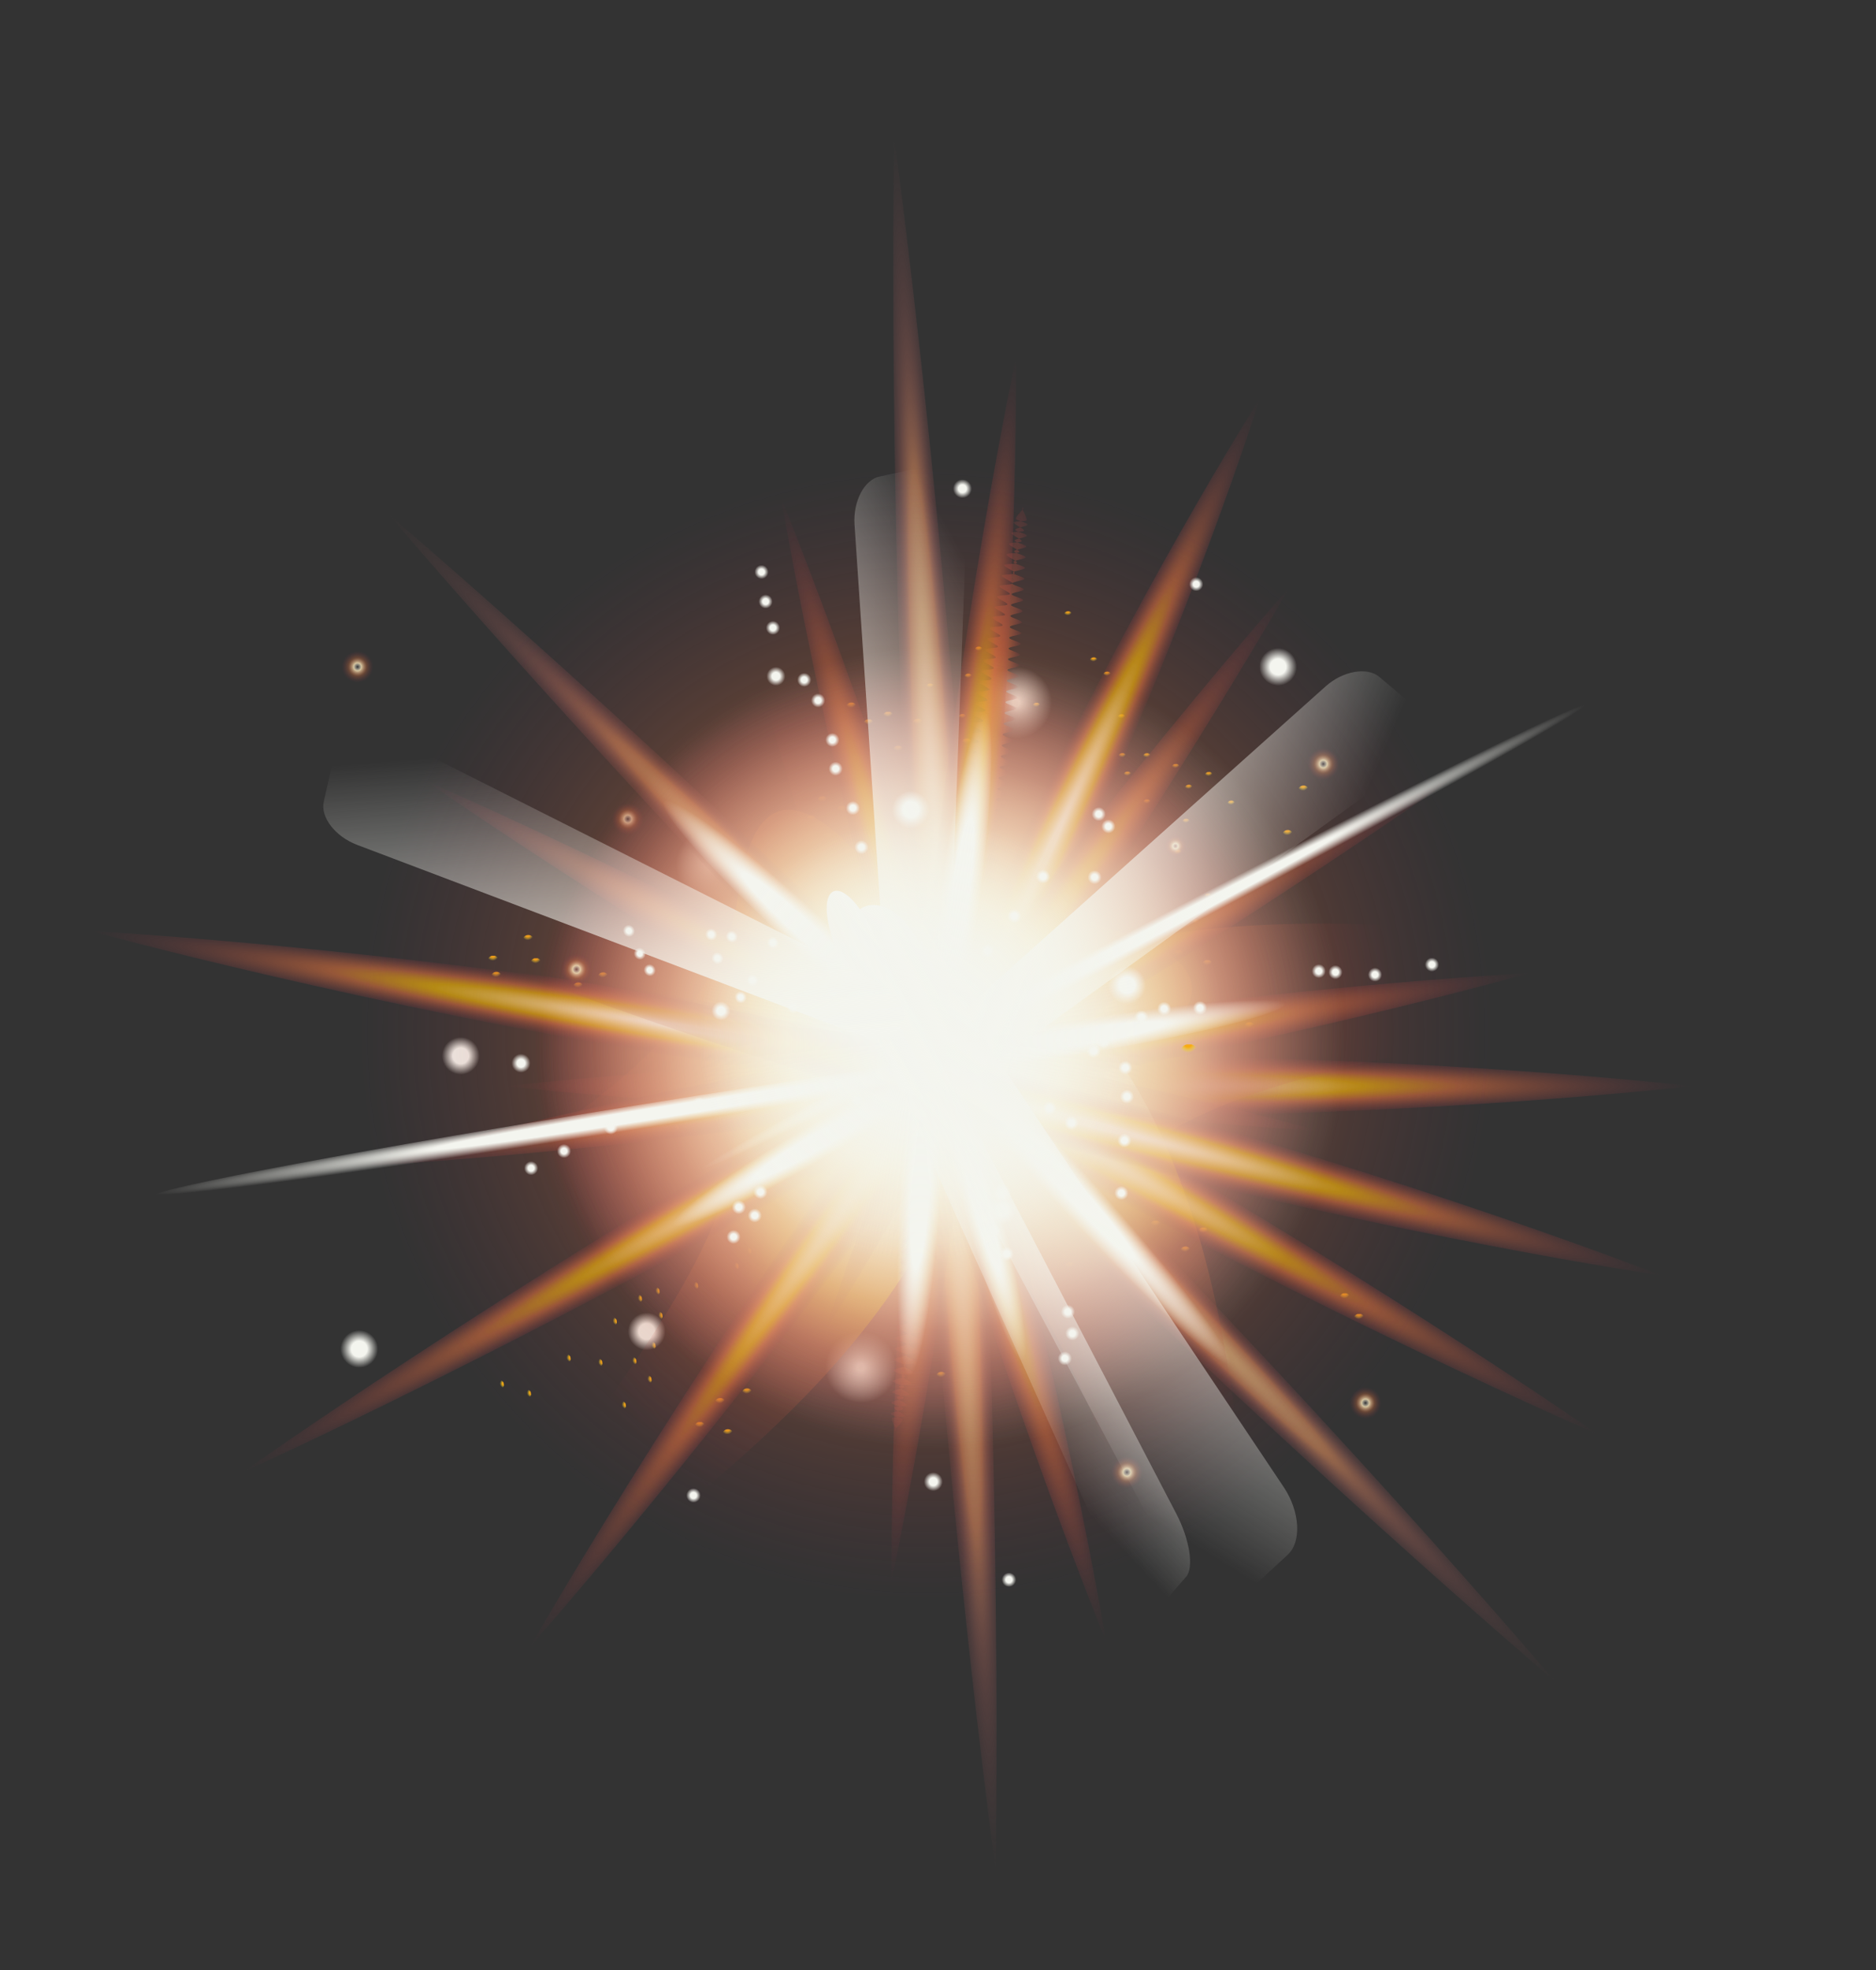 <?xml version="1.0" encoding="UTF-8"?> <svg xmlns="http://www.w3.org/2000/svg" xmlns:xlink="http://www.w3.org/1999/xlink" version="1.1" id="Слой_1" x="0px" y="0px" viewBox="0 0 629.2 660.5" style="enable-background:new 0 0 629.2 660.5;" xml:space="preserve"><rect x="0" y="0" width="629.2" height="660.5" fill="#333333" stroke="none"/> <style type="text/css"> .st0{fill:url(#SVGID_1_);} .st1{fill:url(#SVGID_00000007417791552243411880000016525638247220161437_);} .st2{fill:url(#SVGID_00000181052568697407348030000011307803770837377682_);} .st3{fill:url(#SVGID_00000003813699105904970230000010385140202688220837_);} .st4{fill:url(#SVGID_00000056414274978262798360000004216970813853874618_);} .st5{fill:url(#SVGID_00000158020500426194817060000009765856825878938260_);} .st6{fill:url(#SVGID_00000065777468266319471300000003286547073230111159_);} .st7{fill:url(#SVGID_00000002384542953463109660000014164648566861901758_);} .st8{fill:url(#SVGID_00000047059551230955194320000017390573283823064755_);} .st9{fill:url(#SVGID_00000008114643147898963540000010543673733578474122_);} .st10{fill:url(#SVGID_00000083790730483342466490000013893291903835531158_);} .st11{fill:url(#SVGID_00000041999346149585595960000004875671942567747501_);} .st12{fill:url(#SVGID_00000135691190392090566590000000950173015766497429_);} .st13{fill:url(#SVGID_00000083809255938498948630000005200329636195696016_);} .st14{fill:url(#SVGID_00000009548716461594686400000013734584953170270597_);} .st15{fill:url(#SVGID_00000142141299799773132010000011429083002090535351_);} .st16{fill:url(#SVGID_00000067229336067088077490000001306384343654480044_);} .st17{fill:url(#SVGID_00000003096106142944637630000000640597683233700028_);} .st18{fill:url(#SVGID_00000108290880851351706180000000362087764760911516_);} .st19{fill:url(#SVGID_00000124142667247305457360000002993307787599141030_);} .st20{fill:url(#SVGID_00000040556534819796816470000015392582991522141096_);} .st21{fill:url(#SVGID_00000032626850555109975490000014645903227081998214_);} .st22{fill:url(#SVGID_00000159469269045287562350000017153913296285622193_);} .st23{fill:url(#SVGID_00000103242822234195492130000018328284269264300928_);} .st24{fill:url(#SVGID_00000157300749638718103650000014861231598210472594_);} .st25{fill:url(#SVGID_00000001663625270693451820000011801469638556109443_);} .st26{fill:url(#SVGID_00000137099571251354882290000003626580831765109943_);} .st27{fill:url(#SVGID_00000101806460759110460540000001456875217614158253_);} .st28{fill:url(#SVGID_00000018958521764336241740000002111388582426541196_);} .st29{fill:url(#SVGID_00000160180958819609726430000012754545214414027904_);} .st30{fill:url(#SVGID_00000061448522771321025480000015920397310586516646_);} .st31{fill:url(#SVGID_00000016785743764573105030000014014476766666347937_);} .st32{fill:url(#SVGID_00000092441243708160436710000001759691671623726227_);} .st33{fill:url(#SVGID_00000178167245629031536010000014009990812877975728_);} .st34{fill:url(#SVGID_00000004548155560297236070000014773364066936473988_);} .st35{fill:url(#SVGID_00000013186201224619648050000009907840200529167771_);} .st36{fill:url(#SVGID_00000069386580934747039890000002481503612774194568_);} .st37{fill:url(#SVGID_00000129887262373533351230000013937459051334555311_);} .st38{fill:url(#SVGID_00000029032906455393484830000001582498541463464861_);} .st39{fill:url(#SVGID_00000004546949232489215630000001849850593167953566_);} .st40{fill:url(#SVGID_00000088837242926297764410000002128773331822090895_);} .st41{fill:url(#SVGID_00000122697488148888828300000016831337519883580058_);} .st42{fill:url(#SVGID_00000103982039046700295900000011366415702105098680_);} .st43{fill:url(#SVGID_00000023277421312398552550000012310574062500485535_);} .st44{fill:url(#SVGID_00000111875825563607349050000016369190224785621378_);} .st45{fill:url(#SVGID_00000025423887971496476630000011040626541453389481_);} .st46{fill:url(#SVGID_00000077286735264218237210000001374131740188748454_);} .st47{fill:url(#SVGID_00000062905794936242217290000005359869629467079337_);} .st48{fill:url(#SVGID_00000026880816743023145070000010007599724136000150_);} .st49{fill:url(#SVGID_00000142157439862535353260000005190970954952058813_);} .st50{fill:url(#SVGID_00000176016404322432825410000001196413858088476350_);} .st51{fill:url(#SVGID_00000107588855894157312080000011018607356838282657_);} .st52{fill:url(#SVGID_00000077298146988240036520000014006406843124903829_);} .st53{fill:url(#SVGID_00000062184117526500464870000004017522225218360966_);} .st54{fill:url(#SVGID_00000021111719060202403090000016141668387914684813_);} .st55{fill:url(#SVGID_00000178177439145383141270000001502664796636161951_);} .st56{fill:url(#SVGID_00000154390946608883545550000014034307154156393878_);} .st57{fill:url(#SVGID_00000060026720661455485640000009983273899430899897_);} .st58{fill:url(#SVGID_00000098939765980519074340000002664614965455584651_);} .st59{fill:url(#SVGID_00000076603857963777593090000013832869915927433150_);} .st60{fill:url(#SVGID_00000027577177724539230520000000568982316086724025_);} .st61{fill:url(#SVGID_00000085213356613007862950000001410509736616621473_);} .st62{fill:url(#SVGID_00000075139678347201075230000000306446218278508160_);} .st63{fill:url(#SVGID_00000085248112447025625740000004595887470146043535_);} .st64{fill:url(#SVGID_00000101067895907306561640000007548531901225880498_);} .st65{fill:url(#SVGID_00000057842337208179167230000016532792490227188872_);} .st66{fill:url(#SVGID_00000119803250864933037120000014454861939121588891_);} .st67{fill:url(#SVGID_00000152952167778377631530000015002565856572850616_);} .st68{fill:url(#SVGID_00000091714017407764531510000004492698130875002001_);} .st69{fill:url(#SVGID_00000163051097240311186920000016632804487157451414_);} </style> <symbol id="Новый_символ" viewBox="-3.2 -3.2 6.3 6.3"> <radialGradient id="SVGID_1_" cx="7233.183" cy="3102.728" r="3.159" gradientTransform="matrix(0.789 0.615 -0.615 0.789 -3799.136 -6892.925)" gradientUnits="userSpaceOnUse"> <stop offset="0.42" style="stop-color:#F8AB12"></stop> <stop offset="1" style="stop-color:#ECE42B;stop-opacity:0"></stop> </radialGradient> <circle class="st0" cx="0" cy="0" r="3.2"></circle> </symbol> <symbol id="Новый_символ_1" viewBox="-4.8 -4.8 9.5 9.5"> <radialGradient id="SVGID_00000081640459334920199530000016131797016786732202_" cx="0" cy="0" r="4.775" gradientUnits="userSpaceOnUse"> <stop offset="0.42" style="stop-color:#F4F5EF"></stop> <stop offset="1" style="stop-color:#F4F5EE;stop-opacity:0"></stop> </radialGradient> <circle style="fill:url(#SVGID_00000081640459334920199530000016131797016786732202_);" cx="0" cy="0" r="4.8"></circle> </symbol> <g> <g> <use xlink:href="#Новый_символ" width="6.3" height="6.3" x="-3.2" y="-3.2" transform="matrix(0.617 0 0 -0.617 272.688 428.895)" style="overflow:visible;"></use> <use xlink:href="#Новый_символ" width="6.3" height="6.3" x="-3.2" y="-3.2" transform="matrix(0.617 0 0 -0.617 268.505 415.421)" style="overflow:visible;"></use> <use xlink:href="#Новый_символ" width="6.3" height="6.3" x="-3.2" y="-3.2" transform="matrix(0.617 0 0 -0.617 250.745 371.882)" style="overflow:visible;"></use> <use xlink:href="#Новый_символ" width="6.3" height="6.3" x="-3.2" y="-3.2" transform="matrix(0.617 0 0 -0.617 239.053 358.524)" style="overflow:visible;"></use> <use xlink:href="#Новый_символ" width="6.3" height="6.3" x="-3.2" y="-3.2" transform="matrix(0.617 0 0 -0.617 243.178 338.303)" style="overflow:visible;"></use> <use xlink:href="#Новый_символ" width="6.3" height="6.3" x="-3.2" y="-3.2" transform="matrix(0.617 0 0 -0.617 295.978 331.234)" style="overflow:visible;"></use> <use xlink:href="#Новый_символ" width="6.3" height="6.3" x="-3.2" y="-3.2" transform="matrix(0.617 0 0 -0.617 318.895 324.16)" style="overflow:visible;"></use> <use xlink:href="#Новый_символ" width="6.3" height="6.3" x="-3.2" y="-3.2" transform="matrix(0.617 0 0 -0.617 306.6 334.796)" style="overflow:visible;"></use> <use xlink:href="#Новый_символ" width="6.3" height="6.3" x="-3.2" y="-3.2" transform="matrix(0.617 0 0 -0.617 294.269 379.873)" style="overflow:visible;"></use> <use xlink:href="#Новый_символ" width="6.3" height="6.3" x="-3.2" y="-3.2" transform="matrix(0.617 0 0 -0.617 353.683 364.201)" style="overflow:visible;"></use> <use xlink:href="#Новый_символ" width="6.3" height="6.3" x="-3.2" y="-3.2" transform="matrix(0.617 0 0 -0.617 308.497 355.393)" style="overflow:visible;"></use> <use xlink:href="#Новый_символ" width="6.3" height="6.3" x="-3.2" y="-3.2" transform="matrix(0.617 0 0 -0.617 374.196 374.759)" style="overflow:visible;"></use> <use xlink:href="#Новый_символ" width="6.3" height="6.3" x="-3.2" y="-3.2" transform="matrix(0.617 0 0 -0.617 369.915 378.102)" style="overflow:visible;"></use> <use xlink:href="#Новый_символ" width="6.3" height="6.3" x="-3.2" y="-3.2" transform="matrix(0.617 0 0 -0.617 405.485 343.114)" style="overflow:visible;"></use> <use xlink:href="#Новый_символ" width="6.3" height="6.3" x="-3.2" y="-3.2" transform="matrix(0.617 0 0 -0.617 395.316 320.5)" style="overflow:visible;"></use> <use xlink:href="#Новый_символ" width="6.3" height="6.3" x="-3.2" y="-3.2" transform="matrix(0.617 0 0 -0.617 356.196 335.247)" style="overflow:visible;"></use> <use xlink:href="#Новый_символ" width="6.3" height="6.3" x="-3.2" y="-3.2" transform="matrix(0.617 0 0 -0.617 396.573 342.719)" style="overflow:visible;"></use> <use xlink:href="#Новый_символ" width="6.3" height="6.3" x="-3.2" y="-3.2" transform="matrix(0.617 0 0 -0.617 404.982 323.794)" style="overflow:visible;"></use> <use xlink:href="#Новый_символ" width="6.3" height="6.3" x="-3.2" y="-3.2" transform="matrix(0.617 0 0 -0.617 387.459 333.436)" style="overflow:visible;"></use> <use xlink:href="#Новый_символ" width="6.3" height="6.3" x="-3.2" y="-3.2" transform="matrix(0.617 0 0 -0.617 419.075 344.651)" style="overflow:visible;"></use> <use xlink:href="#Новый_символ" width="6.3" height="6.3" x="-3.2" y="-3.2" transform="matrix(0.617 0 0 -0.617 358.869 425.071)" style="overflow:visible;"></use> <use xlink:href="#Новый_символ" width="6.3" height="6.3" x="-3.2" y="-3.2" transform="matrix(0.617 0 0 -0.617 373.576 419.72)" style="overflow:visible;"></use> <use xlink:href="#Новый_символ" width="6.3" height="6.3" x="-3.2" y="-3.2" transform="matrix(0.617 0 0 -0.617 403.639 413.442)" style="overflow:visible;"></use> <use xlink:href="#Новый_символ" width="6.3" height="6.3" x="-3.2" y="-3.2" transform="matrix(0.617 0 0 -0.617 387.587 411.155)" style="overflow:visible;"></use> <use xlink:href="#Новый_символ" width="6.3" height="6.3" x="-3.2" y="-3.2" transform="matrix(0.617 0 0 -0.617 383.359 421.178)" style="overflow:visible;"></use> <use xlink:href="#Новый_символ" width="6.3" height="6.3" x="-3.2" y="-3.2" transform="matrix(0.617 0 0 -0.617 397.601 419.853)" style="overflow:visible;"></use> <use xlink:href="#Новый_символ" width="6.3" height="6.3" x="-3.2" y="-3.2" transform="matrix(0.617 0 0 -0.617 378.77 415.901)" style="overflow:visible;"></use> <use xlink:href="#Новый_символ" width="6.3" height="6.3" x="-3.2" y="-3.2" transform="matrix(0.617 0 0 -0.617 324.299 249.521)" style="overflow:visible;"></use> <use xlink:href="#Новый_символ" width="6.3" height="6.3" x="-3.2" y="-3.2" transform="matrix(0.617 0 0 -0.617 307.798 242.923)" style="overflow:visible;"></use> <use xlink:href="#Новый_символ" width="6.3" height="6.3" x="-3.2" y="-3.2" transform="matrix(0.617 0 0 -0.617 285.578 237.481)" style="overflow:visible;"></use> <use xlink:href="#Новый_символ" width="6.3" height="6.3" x="-3.2" y="-3.2" transform="matrix(0.617 0 0 -0.617 272.249 275.346)" style="overflow:visible;"></use> <use xlink:href="#Новый_символ" width="6.3" height="6.3" x="-3.2" y="-3.2" transform="matrix(0.617 0 0 -0.617 282.374 272.132)" style="overflow:visible;"></use> <use xlink:href="#Новый_символ" width="6.3" height="6.3" x="-3.2" y="-3.2" transform="matrix(0.617 0 0 -0.617 275.868 268.925)" style="overflow:visible;"></use> <use xlink:href="#Новый_символ" width="6.3" height="6.3" x="-3.2" y="-3.2" transform="matrix(0.617 0 0 -0.617 277.73 281.218)" style="overflow:visible;"></use> <use xlink:href="#Новый_символ" width="6.3" height="6.3" x="-3.2" y="-3.2" transform="matrix(0.617 0 0 -0.617 301.279 251.973)" style="overflow:visible;"></use> <use xlink:href="#Новый_символ" width="6.3" height="6.3" x="-3.2" y="-3.2" transform="matrix(0.617 0 0 -0.617 297.891 240.548)" style="overflow:visible;"></use> <use xlink:href="#Новый_символ" width="6.3" height="6.3" x="-3.2" y="-3.2" transform="matrix(0.617 0 0 -0.617 291.378 243.08)" style="overflow:visible;"></use> <use xlink:href="#Новый_символ" width="6.3" height="6.3" x="-3.2" y="-3.2" transform="matrix(0.617 0 0 -0.617 202.294 327.94)" style="overflow:visible;"></use> <use xlink:href="#Новый_символ" width="6.3" height="6.3" x="-3.2" y="-3.2" transform="matrix(0.617 0 0 -0.617 193.948 331.328)" style="overflow:visible;"></use> <use xlink:href="#Новый_символ" width="6.3" height="6.3" x="-3.2" y="-3.2" transform="matrix(0.617 0 0 -0.617 165.436 322.325)" style="overflow:visible;"></use> <use xlink:href="#Новый_символ" width="6.3" height="6.3" x="-3.2" y="-3.2" transform="matrix(0.617 0 0 -0.617 179.77 323.149)" style="overflow:visible;"></use> <use xlink:href="#Новый_символ" width="6.3" height="6.3" x="-3.2" y="-3.2" transform="matrix(0.617 0 0 -0.617 177.178 315.42)" style="overflow:visible;"></use> <use xlink:href="#Новый_символ" width="6.3" height="6.3" x="-3.2" y="-3.2" transform="matrix(0.617 0 0 -0.617 166.511 327.764)" style="overflow:visible;"></use> <use xlink:href="#Новый_символ" width="6.3" height="6.3" x="-3.2" y="-3.2" transform="matrix(0.617 0 0 -0.617 250.58 467.419)" style="overflow:visible;"></use> <use xlink:href="#Новый_символ" width="6.3" height="6.3" x="-3.2" y="-3.2" transform="matrix(0.617 0 0 -0.617 241.555 470.632)" style="overflow:visible;"></use> <use xlink:href="#Новый_символ" width="6.3" height="6.3" x="-3.2" y="-3.2" transform="matrix(0.617 0 0 -0.617 234.764 478.644)" style="overflow:visible;"></use> <use xlink:href="#Новый_символ" width="6.3" height="6.3" x="-3.2" y="-3.2" transform="matrix(0.617 0 0 -0.617 244.136 481.096)" style="overflow:visible;"></use> <use xlink:href="#Новый_символ" width="6.3" height="6.3" x="-3.2" y="-3.2" transform="matrix(0.617 0 0 -0.617 315.732 461.867)" style="overflow:visible;"></use> <use xlink:href="#Новый_символ" width="6.3" height="6.3" x="-3.2" y="-3.2" transform="matrix(0.617 0 0 -0.617 451.053 435.478)" style="overflow:visible;"></use> <use xlink:href="#Новый_символ" width="6.3" height="6.3" x="-3.2" y="-3.2" transform="matrix(0.617 0 0 -0.617 455.856 442.403)" style="overflow:visible;"></use> <use xlink:href="#Новый_символ" width="6.3" height="6.3" x="-3.2" y="-3.2" transform="matrix(0.617 0 0 -0.617 431.902 280.22)" style="overflow:visible;"></use> <use xlink:href="#Новый_символ" width="6.3" height="6.3" x="-3.2" y="-3.2" transform="matrix(0.617 0 0 -0.617 437.196 265.311)" style="overflow:visible;"></use> </g> <g> <use xlink:href="#Новый_символ" width="6.3" height="6.3" x="-3.2" y="-3.2" transform="matrix(0.48 0 0 -0.48 400.991 309.683)" style="overflow:visible;"></use> <use xlink:href="#Новый_символ" width="6.3" height="6.3" x="-3.2" y="-3.2" transform="matrix(0.48 0 0 -0.48 405.2 301.043)" style="overflow:visible;"></use> <use xlink:href="#Новый_символ" width="6.3" height="6.3" x="-3.2" y="-3.2" transform="matrix(0.48 0 0 -0.48 397.848 276.014)" style="overflow:visible;"></use> <use xlink:href="#Новый_символ" width="6.3" height="6.3" x="-3.2" y="-3.2" transform="matrix(0.48 0 0 -0.48 384.73 269.502)" style="overflow:visible;"></use> <use xlink:href="#Новый_символ" width="6.3" height="6.3" x="-3.2" y="-3.2" transform="matrix(0.48 0 0 -0.48 395.097 286.401)" style="overflow:visible;"></use> <use xlink:href="#Новый_символ" width="6.3" height="6.3" x="-3.2" y="-3.2" transform="matrix(0.48 0 0 -0.48 412.976 269.93)" style="overflow:visible;"></use> <use xlink:href="#Новый_символ" width="6.3" height="6.3" x="-3.2" y="-3.2" transform="matrix(0.48 0 0 -0.48 378.183 260.204)" style="overflow:visible;"></use> <use xlink:href="#Новый_символ" width="6.3" height="6.3" x="-3.2" y="-3.2" transform="matrix(0.48 0 0 -0.48 384.692 254.041)" style="overflow:visible;"></use> <use xlink:href="#Новый_символ" width="6.3" height="6.3" x="-3.2" y="-3.2" transform="matrix(0.48 0 0 -0.48 376.181 240.974)" style="overflow:visible;"></use> <use xlink:href="#Новый_символ" width="6.3" height="6.3" x="-3.2" y="-3.2" transform="matrix(0.48 0 0 -0.48 366.851 221.905)" style="overflow:visible;"></use> <use xlink:href="#Новый_символ" width="6.3" height="6.3" x="-3.2" y="-3.2" transform="matrix(0.48 0 0 -0.48 358.241 206.457)" style="overflow:visible;"></use> <use xlink:href="#Новый_символ" width="6.3" height="6.3" x="-3.2" y="-3.2" transform="matrix(0.48 0 0 -0.48 328.272 218.31)" style="overflow:visible;"></use> <use xlink:href="#Новый_символ" width="6.3" height="6.3" x="-3.2" y="-3.2" transform="matrix(0.48 0 0 -0.48 322.822 240.899)" style="overflow:visible;"></use> <use xlink:href="#Новый_символ" width="6.3" height="6.3" x="-3.2" y="-3.2" transform="matrix(0.48 0 0 -0.48 324.783 227.376)" style="overflow:visible;"></use> <use xlink:href="#Новый_символ" width="6.3" height="6.3" x="-3.2" y="-3.2" transform="matrix(0.48 0 0 -0.48 312.004 230.678)" style="overflow:visible;"></use> <use xlink:href="#Новый_символ" width="6.3" height="6.3" x="-3.2" y="-3.2" transform="matrix(0.48 0 0 -0.48 347.664 237.123)" style="overflow:visible;"></use> <use xlink:href="#Новый_символ" width="6.3" height="6.3" x="-3.2" y="-3.2" transform="matrix(0.48 0 0 -0.48 371.358 226.696)" style="overflow:visible;"></use> <use xlink:href="#Новый_символ" width="6.3" height="6.3" x="-3.2" y="-3.2" transform="matrix(0.48 0 0 -0.48 376.435 254.011)" style="overflow:visible;"></use> <use xlink:href="#Новый_символ" width="6.3" height="6.3" x="-3.2" y="-3.2" transform="matrix(0.48 0 0 -0.48 398.724 264.611)" style="overflow:visible;"></use> <use xlink:href="#Новый_символ" width="6.3" height="6.3" x="-3.2" y="-3.2" transform="matrix(0.48 0 0 -0.48 405.454 260.32)" style="overflow:visible;"></use> <use xlink:href="#Новый_символ" width="6.3" height="6.3" x="-3.2" y="-3.2" transform="matrix(0.48 0 0 -0.48 394.362 257.612)" style="overflow:visible;"></use> </g> <g> <use xlink:href="#Новый_символ" width="6.3" height="6.3" x="-3.2" y="-3.2" transform="matrix(5.884903e-02 0.476 0.476 -5.884903e-02 167.494 464.162)" style="overflow:visible;"></use> <use xlink:href="#Новый_символ" width="6.3" height="6.3" x="-3.2" y="-3.2" transform="matrix(5.884903e-02 0.476 0.476 -5.884903e-02 176.585 467.28)" style="overflow:visible;"></use> <use xlink:href="#Новый_символ" width="6.3" height="6.3" x="-3.2" y="-3.2" transform="matrix(5.884903e-02 0.476 0.476 -5.884903e-02 200.525 456.916)" style="overflow:visible;"></use> <use xlink:href="#Новый_символ" width="6.3" height="6.3" x="-3.2" y="-3.2" transform="matrix(5.884903e-02 0.476 0.476 -5.884903e-02 205.38 443.099)" style="overflow:visible;"></use> <use xlink:href="#Новый_символ" width="6.3" height="6.3" x="-3.2" y="-3.2" transform="matrix(5.884903e-02 0.476 0.476 -5.884903e-02 189.879 455.459)" style="overflow:visible;"></use> <use xlink:href="#Новый_символ" width="6.3" height="6.3" x="-3.2" y="-3.2" transform="matrix(5.884903e-02 0.476 0.476 -5.884903e-02 208.417 471.185)" style="overflow:visible;"></use> <use xlink:href="#Новый_символ" width="6.3" height="6.3" x="-3.2" y="-3.2" transform="matrix(5.884903e-02 0.476 0.476 -5.884903e-02 213.805 435.462)" style="overflow:visible;"></use> <use xlink:href="#Новый_символ" width="6.3" height="6.3" x="-3.2" y="-3.2" transform="matrix(5.884903e-02 0.476 0.476 -5.884903e-02 220.72 441.167)" style="overflow:visible;"></use> <use xlink:href="#Новый_символ" width="6.3" height="6.3" x="-3.2" y="-3.2" transform="matrix(5.884903e-02 0.476 0.476 -5.884903e-02 232.645 431.118)" style="overflow:visible;"></use> <use xlink:href="#Новый_символ" width="6.3" height="6.3" x="-3.2" y="-3.2" transform="matrix(5.884903e-02 0.476 0.476 -5.884903e-02 250.427 419.521)" style="overflow:visible;"></use> <use xlink:href="#Новый_символ" width="6.3" height="6.3" x="-3.2" y="-3.2" transform="matrix(5.884903e-02 0.476 0.476 -5.884903e-02 264.704 409.083)" style="overflow:visible;"></use> <use xlink:href="#Новый_символ" width="6.3" height="6.3" x="-3.2" y="-3.2" transform="matrix(5.884903e-02 0.476 0.476 -5.884903e-02 249.266 380.793)" style="overflow:visible;"></use> <use xlink:href="#Новый_символ" width="6.3" height="6.3" x="-3.2" y="-3.2" transform="matrix(5.884903e-02 0.476 0.476 -5.884903e-02 226.18 378.153)" style="overflow:visible;"></use> <use xlink:href="#Новый_символ" width="6.3" height="6.3" x="-3.2" y="-3.2" transform="matrix(5.884903e-02 0.476 0.476 -5.884903e-02 239.841 378.441)" style="overflow:visible;"></use> <use xlink:href="#Новый_символ" width="6.3" height="6.3" x="-3.2" y="-3.2" transform="matrix(5.884903e-02 0.476 0.476 -5.884903e-02 234.998 366.163)" style="overflow:visible;"></use> <use xlink:href="#Новый_символ" width="6.3" height="6.3" x="-3.2" y="-3.2" transform="matrix(5.884903e-02 0.476 0.476 -5.884903e-02 232.971 402.344)" style="overflow:visible;"></use> <use xlink:href="#Новый_символ" width="6.3" height="6.3" x="-3.2" y="-3.2" transform="matrix(5.884903e-02 0.476 0.476 -5.884903e-02 246.224 424.582)" style="overflow:visible;"></use> <use xlink:href="#Новый_символ" width="6.3" height="6.3" x="-3.2" y="-3.2" transform="matrix(5.884903e-02 0.476 0.476 -5.884903e-02 219.737 432.968)" style="overflow:visible;"></use> <use xlink:href="#Новый_символ" width="6.3" height="6.3" x="-3.2" y="-3.2" transform="matrix(5.884903e-02 0.476 0.476 -5.884903e-02 211.949 456.389)" style="overflow:visible;"></use> <use xlink:href="#Новый_символ" width="6.3" height="6.3" x="-3.2" y="-3.2" transform="matrix(5.884903e-02 0.476 0.476 -5.884903e-02 217.032 462.541)" style="overflow:visible;"></use> <use xlink:href="#Новый_символ" width="6.3" height="6.3" x="-3.2" y="-3.2" transform="matrix(5.884903e-02 0.476 0.476 -5.884903e-02 218.361 451.201)" style="overflow:visible;"></use> </g> <g> <radialGradient id="SVGID_00000100371990736385327600000005588506375415257522_" cx="210.592" cy="274.557" r="5.325" gradientUnits="userSpaceOnUse"> <stop offset="0" style="stop-color:#F4F5EF;stop-opacity:0"></stop> <stop offset="0.246" style="stop-color:#FBE7B9;stop-opacity:0.8"></stop> <stop offset="0.586" style="stop-color:#D86F3C;stop-opacity:0.3"></stop> <stop offset="1" style="stop-color:#8B2D44;stop-opacity:0"></stop> </radialGradient> <circle style="fill:url(#SVGID_00000100371990736385327600000005588506375415257522_);" cx="210.6" cy="274.6" r="5.3"></circle> <radialGradient id="SVGID_00000060716273510161495250000002310861351344280976_" cx="154.531" cy="353.949" r="6.319" gradientUnits="userSpaceOnUse"> <stop offset="0.42" style="stop-color:#F4F5EF"></stop> <stop offset="1" style="stop-color:#F4F5EE;stop-opacity:0"></stop> </radialGradient> <circle style="fill:url(#SVGID_00000060716273510161495250000002310861351344280976_);" cx="154.5" cy="353.9" r="6.3"></circle> <radialGradient id="SVGID_00000157297882628088438420000015439250227174145152_" cx="216.91" cy="446.338" r="6.319" gradientUnits="userSpaceOnUse"> <stop offset="0.42" style="stop-color:#F4F5EF"></stop> <stop offset="1" style="stop-color:#F4F5EE;stop-opacity:0"></stop> </radialGradient> <circle style="fill:url(#SVGID_00000157297882628088438420000015439250227174145152_);" cx="216.9" cy="446.3" r="6.3"></circle> <radialGradient id="SVGID_00000144309246480135063990000006916667082115265665_" cx="242.099" cy="8328.844" r="132.46" gradientTransform="matrix(1.504 0 0 7.685042e-02 4.286 -275.946)" gradientUnits="userSpaceOnUse"> <stop offset="9.385462e-02" style="stop-color:#F4F5EF"></stop> <stop offset="0.443" style="stop-color:#EEB900;stop-opacity:0.7"></stop> <stop offset="0.608" style="stop-color:#D86F3C;stop-opacity:0.6"></stop> <stop offset="1" style="stop-color:#8B2D44;stop-opacity:0"></stop> </radialGradient> <path style="fill:url(#SVGID_00000144309246480135063990000006916667082115265665_);" d="M567.7,364.1c0,0-89.2,10.2-199.2,10.2 s-199.2-10.2-199.2-10.2s89.2-10.2,199.2-10.2S567.7,364.1,567.7,364.1z"></path> <radialGradient id="SVGID_00000130638695165792148930000011850147036590853022_" cx="310.605" cy="351.2" r="132.46" gradientUnits="userSpaceOnUse"> <stop offset="0" style="stop-color:#F4F5EF"></stop> <stop offset="0.331" style="stop-color:#EEB900"></stop> <stop offset="0.497" style="stop-color:#D86F3C"></stop> <stop offset="1" style="stop-color:#8B2D44;stop-opacity:0"></stop> </radialGradient> <circle style="fill:url(#SVGID_00000130638695165792148930000011850147036590853022_);" cx="310.6" cy="351.2" r="132.5"></circle> <radialGradient id="SVGID_00000114050802385694755330000012953275973005318790_" cx="288.72" cy="458.322" r="11.984" gradientUnits="userSpaceOnUse"> <stop offset="9.832416e-02" style="stop-color:#F4F5EF"></stop> <stop offset="1" style="stop-color:#F4F5EE;stop-opacity:0"></stop> </radialGradient> <circle style="fill:url(#SVGID_00000114050802385694755330000012953275973005318790_);" cx="288.7" cy="458.3" r="12"></circle> <radialGradient id="SVGID_00000003804972186933007480000009585903395015303064_" cx="340.833" cy="235.531" r="11.984" gradientUnits="userSpaceOnUse"> <stop offset="9.832416e-02" style="stop-color:#F4F5EF"></stop> <stop offset="1" style="stop-color:#F4F5EE;stop-opacity:0"></stop> </radialGradient> <circle style="fill:url(#SVGID_00000003804972186933007480000009585903395015303064_);" cx="340.8" cy="235.5" r="12"></circle> <radialGradient id="SVGID_00000157998637749142656960000010791314794387203991_" cx="238.653" cy="289.937" r="11.984" gradientUnits="userSpaceOnUse"> <stop offset="9.832416e-02" style="stop-color:#F4F5EF"></stop> <stop offset="1" style="stop-color:#F4F5EE;stop-opacity:0"></stop> </radialGradient> <circle style="fill:url(#SVGID_00000157998637749142656960000010791314794387203991_);" cx="238.7" cy="289.9" r="12"></circle> <radialGradient id="SVGID_00000011718481407380804180000000718332610296212366_" cx="305.262" cy="351.2" r="125.556" gradientUnits="userSpaceOnUse"> <stop offset="0" style="stop-color:#F4F5EF"></stop> <stop offset="0.331" style="stop-color:#EEB900"></stop> <stop offset="0.497" style="stop-color:#D86F3C"></stop> <stop offset="1" style="stop-color:#8B2D44;stop-opacity:0"></stop> </radialGradient> <circle style="fill:url(#SVGID_00000011718481407380804180000000718332610296212366_);" cx="305.3" cy="351.2" r="125.6"></circle> <radialGradient id="SVGID_00000080196471572175315920000003928849718162871211_" cx="300.224" cy="396.257" r="121.123" gradientUnits="userSpaceOnUse"> <stop offset="8.964277e-02" style="stop-color:#F4F5EF"></stop> <stop offset="0.331" style="stop-color:#EEB900;stop-opacity:0.5"></stop> <stop offset="0.497" style="stop-color:#D86F3C;stop-opacity:0.3"></stop> <stop offset="1" style="stop-color:#8B2D44;stop-opacity:0"></stop> </radialGradient> <path style="fill:url(#SVGID_00000080196471572175315920000003928849718162871211_);" d="M317.7,367.9c13.2,12.1-5,53.7-40.8,92.9 s-98.1,86.1-111.3,74c-13.2-12.1,82.9-102.5,80.6-155.7C243.9,326,304.5,355.8,317.7,367.9z"></path> <radialGradient id="SVGID_00000175307661822305443470000004169779742011439004_" cx="409.248" cy="499.711" r="120.894" gradientTransform="matrix(-1.166 0.937 -1.344 -0.47 1439.272 204.641)" gradientUnits="userSpaceOnUse"> <stop offset="8.964277e-02" style="stop-color:#F4F5EF"></stop> <stop offset="0.331" style="stop-color:#EEB900;stop-opacity:0.5"></stop> <stop offset="0.497" style="stop-color:#D86F3C;stop-opacity:0.3"></stop> <stop offset="1" style="stop-color:#8B2D44;stop-opacity:0"></stop> </radialGradient> <path style="fill:url(#SVGID_00000175307661822305443470000004169779742011439004_);" d="M306.4,384.5c-31.6,6.7-24.6-46-35.6-98 s-43-116.2-11.4-122.9s41.2,125.8,115.3,148.6C448.7,335,338.1,377.7,306.4,384.5z"></path> <radialGradient id="SVGID_00000142147347344355586760000002760590075225804679_" cx="806.888" cy="464.03" r="120.894" gradientTransform="matrix(-0.739 0.673 -0.673 -0.739 1200.708 162.368)" gradientUnits="userSpaceOnUse"> <stop offset="8.964277e-02" style="stop-color:#F4F5EF"></stop> <stop offset="0.331" style="stop-color:#EEB900;stop-opacity:0.5"></stop> <stop offset="0.497" style="stop-color:#D86F3C;stop-opacity:0.3"></stop> <stop offset="1" style="stop-color:#8B2D44;stop-opacity:0"></stop> </radialGradient> <path style="fill:url(#SVGID_00000142147347344355586760000002760590075225804679_);" d="M296.7,396.5c-17.9,0-8-50.2-8-103.3 c0-53.1-9.9-122.6,8-122.6c17.9,0,7.8,131.6,45.3,169.4C379.5,377.7,314.6,396.5,296.7,396.5z"></path> <radialGradient id="SVGID_00000165227690188330868350000008650784984944465084_" cx="404.646" cy="522.444" r="120.894" gradientTransform="matrix(1.112 1 -0.247 1.402 -18.858 -761.241)" gradientUnits="userSpaceOnUse"> <stop offset="8.964277e-02" style="stop-color:#F4F5EF"></stop> <stop offset="0.331" style="stop-color:#EEB900;stop-opacity:0.5"></stop> <stop offset="0.497" style="stop-color:#D86F3C;stop-opacity:0.3"></stop> <stop offset="1" style="stop-color:#8B2D44;stop-opacity:0"></stop> </radialGradient> <path style="fill:url(#SVGID_00000165227690188330868350000008650784984944465084_);" d="M330.1,355.2 c11.7,30.1-41.5,31.7-91,50.9s-107.7,61.1-119.5,31s117.5-60.9,128.1-137.7C258.4,222.7,318.4,325,330.1,355.2z"></path> <radialGradient id="SVGID_00000146491564179294159220000000287471241747892118_" cx="680.704" cy="153.437" r="121.123" gradientTransform="matrix(-0.739 -0.674 0.674 -0.739 747.964 915.124)" gradientUnits="userSpaceOnUse"> <stop offset="8.964277e-02" style="stop-color:#F4F5EF"></stop> <stop offset="0.331" style="stop-color:#EEB900;stop-opacity:0.5"></stop> <stop offset="0.497" style="stop-color:#D86F3C;stop-opacity:0.3"></stop> <stop offset="1" style="stop-color:#8B2D44;stop-opacity:0"></stop> </radialGradient> <path style="fill:url(#SVGID_00000146491564179294159220000000287471241747892118_);" d="M316.2,352.3 c-1.7-17.8,39.9-36.3,92.8-41.2s130.5,2.5,132.1,20.3c1.7,17.8-130.3,19.9-164.4,60.8C342.6,433,317.9,370.1,316.2,352.3z"></path> <g> <radialGradient id="SVGID_00000103950782378506817170000009973306439641898926_" cx="356.521" cy="4737.871" r="112.095" gradientTransform="matrix(-0.214 1.562 -7.613928e-02 -1.043056e-02 758.576 -182.347)" gradientUnits="userSpaceOnUse"> <stop offset="9.385462e-02" style="stop-color:#F4F5EF"></stop> <stop offset="0.443" style="stop-color:#EEB900;stop-opacity:0.7"></stop> <stop offset="0.608" style="stop-color:#D86F3C;stop-opacity:0.6"></stop> <stop offset="1" style="stop-color:#8B2D44;stop-opacity:0"></stop> </radialGradient> <path style="fill:url(#SVGID_00000103950782378506817170000009973306439641898926_);" d="M300.3,479.6c-0.9-0.1,2.3-2.5,2.4-3.7 c0-0.5-4-1.3-3.9-2c0-0.5,4-1,4.1-1.7c0-0.6-4-1.3-3.9-2c0-0.6,4-1,4.1-1.6c0-0.6-3.9-1.4-3.9-2c0-0.6,4-1,4.1-1.6 c0-0.6-3.9-1.4-3.9-2c0-0.6,4.1-1,4.1-1.6c0-0.6-3.9-1.4-3.9-2c0-0.6,4.1-1,4.1-1.6c0-0.6-3.9-1.4-3.9-2c0-0.6,4.1-1,4.1-1.6 c0-0.6-3.9-1.4-3.9-2c0-0.6,4.1-1,4.1-1.6c0-0.6-3.9-1.4-3.9-2c0-0.6,4.1-1,4.1-1.6c0-0.6-3.9-1.4-3.9-2.1c0-0.6,4.1-1,4.1-1.6 c0-0.6-3.9-1.5-3.9-2.1c0-0.6,4.1-0.9,4.1-1.6c0-0.6-3.9-1.5-3.9-2.1c0-0.6,4.1-0.9,4.1-1.5c0-0.6-3.9-1.5-3.9-2.1 c0-0.6,4.1-0.9,4.1-1.5c0-0.6-3.9-1.5-3.9-2.1c0-0.6,4.1-0.9,4.1-1.5c0-0.6-3.9-1.5-3.9-2.1c0-0.6,4.1-0.9,4.1-1.5 c0-0.6-3.9-1.5-3.9-2.1c0-0.6,4.1-0.9,4.1-1.5c0-0.6-3.9-1.5-3.9-2.1c0-0.6,4.1-0.9,4.1-1.5c0-0.6-3.9-1.5-3.8-2.1 c0-0.6,4.1-0.9,4.1-1.5c0-0.6-3.9-1.5-3.8-2.1c0-0.6,4.1-0.9,4.1-1.5c0-0.6-3.9-1.5-3.8-2.1c0-0.6,4.1-0.9,4.1-1.5 c0.1-0.6-3.9-1.5-3.8-2.1c0.1-0.6,4.1-0.9,4.1-1.5c0.1-0.6-3.9-1.6-3.8-2.2c0.1-0.6,4.1-0.9,4.1-1.5c0.1-0.6-3.9-1.6-3.8-2.2 c0.1-0.6,4.1-0.8,4.1-1.5c0.1-0.6-3.9-1.6-3.8-2.2c0.1-0.6,4.1-0.8,4.2-1.4c0.1-0.6-3.9-1.6-3.8-2.2c0.1-0.6,4.1-0.8,4.2-1.4 c0.1-0.6-3.9-1.6-3.8-2.2c0.1-0.6,4.1-0.8,4.2-1.4c0.1-0.6-3.9-1.6-3.8-2.2c0.1-0.6,4.1-0.8,4.2-1.4c0.1-0.6-3.9-1.6-3.8-2.2 c0.1-0.6,4.1-0.8,4.2-1.4c0.1-0.6-3.9-1.6-3.8-2.2c0.1-0.6,4.1-0.8,4.2-1.4c0.1-0.6-3.9-1.6-3.8-2.2c0.1-0.6,4.1-0.8,4.2-1.4 c0.1-0.6-3.8-1.6-3.8-2.2c0.1-0.6,4.1-0.8,4.2-1.4c0.1-0.6-3.8-1.6-3.8-2.2c0.1-0.6,4.1-0.8,4.2-1.4c0.1-0.6-3.8-1.6-3.8-2.2 c0.1-0.6,4.1-0.8,4.2-1.4c0.1-0.6-3.8-1.7-3.8-2.3c0.1-0.6,4.1-0.7,4.2-1.3c0.1-0.6-3.8-1.7-3.8-2.3c0.1-0.6,4.1-0.7,4.2-1.3 c0.1-0.6-3.8-1.7-3.8-2.3c0.1-0.6,4.1-0.7,4.2-1.3c0.1-0.6-3.8-1.7-3.8-2.3c0.1-0.6,4.1-0.7,4.2-1.3c0.1-0.6-3.8-1.7-3.7-2.3 c0.1-0.6,4.1-0.7,4.2-1.3c0.1-0.6-3.8-1.7-3.7-2.3c0.1-0.6,4.1-0.7,4.2-1.3c0.1-0.6-3.8-1.7-3.7-2.3c0.1-0.6,4.1-0.7,4.2-1.3 c0.1-0.6-3.8-1.7-3.7-2.3c0.1-0.6,4.1-0.7,4.2-1.3c0.1-0.6-3.8-1.7-3.7-2.3c0.1-0.6,4.1-0.7,4.2-1.3c0.1-0.6-3.8-1.7-3.7-2.3 s4.1-0.7,4.2-1.3c0.1-0.6-3.8-1.7-3.7-2.3c0.1-0.6,4.1-0.7,4.2-1.3c0.1-0.6-3.8-1.8-3.7-2.4c0.1-0.6,4.1-0.6,4.2-1.2 c0.1-0.6-3.8-1.8-3.7-2.4c0.1-0.6,4.1-0.6,4.2-1.2c0.1-0.6-3.8-1.8-3.7-2.4c0.1-0.6,4.1-0.6,4.2-1.2c0.1-0.6-3.8-1.8-3.7-2.4 c0.1-0.6,4.1-0.6,4.2-1.2c0.1-0.6-3.8-1.8-3.7-2.4c0.1-0.6,4.1-0.6,4.2-1.2c0.1-0.6-3.8-1.8-3.7-2.4c0.1-0.6,4.1-0.6,4.2-1.2 c0.1-0.6-3.8-1.8-3.7-2.4c0.1-0.6,4.1-0.6,4.2-1.2c0.1-0.6-3.8-1.8-3.7-2.4c0.1-0.6,4.1-0.6,4.2-1.2c0.1-0.6-3.8-1.8-3.7-2.4 c0.1-0.6,4.1-0.6,4.2-1.2c0.1-0.6-3.8-1.8-3.7-2.4c0.1-0.6,4.1-0.6,4.2-1.2c0.1-0.6-3.8-1.8-3.7-2.4c0.1-0.6,4.1-0.5,4.2-1.1 c0.1-0.6-3.7-1.9-3.6-2.5c0.1-0.6,4.1-0.5,4.2-1.1c0.1-0.6-3.7-1.9-3.6-2.5c0.1-0.6,4.1-0.5,4.2-1.1c0.1-0.6-3.7-1.9-3.6-2.5 c0.1-0.6,4.1-0.5,4.3-1.1c0.1-0.6-3.7-1.9-3.6-2.5c0.1-0.6,4.1-0.5,4.3-1.1c0.1-0.6-3.7-1.9-3.6-2.5c0.1-0.6,4.1-0.5,4.3-1.1 c0.1-0.6-3.7-1.9-3.6-2.5c0.1-0.6,4.2-0.5,4.3-1.1c0.1-0.6-3.7-1.9-3.6-2.5c0.1-0.6,4.2-0.5,4.3-1.1c0.1-0.6-3.7-1.9-3.6-2.5 c0.1-0.6,4.2-0.5,4.3-1.1c0.1-0.6-3.7-1.9-3.6-2.5c0.1-0.6,4.2-0.5,4.3-1.1c0.1-0.6-3.7-1.9-3.6-2.5c0.1-0.6,4.2-0.5,4.3-1 c0.1-0.6-3.7-1.9-3.6-2.5c0.1-0.6,4.2-0.4,4.3-1c0.1-0.6-3.7-1.9-3.6-2.5c0.1-0.6,4.2-0.4,4.3-1c0.1-0.6-3.7-1.9-3.6-2.5 c0.1-0.6,4.2-0.4,4.3-1c0.1-0.6-3.7-2-3.6-2.5c0.1-0.6,4.2-0.4,4.3-1c0.1-0.6-3.7-2-3.6-2.6c0.1-0.6,4.2-0.4,4.3-1 c0.1-0.6-3.7-2-3.6-2.6c0.1-0.6,4.2-0.4,4.3-1c0.1-0.6-3.7-2-3.6-2.6c0.1-0.6,4.2-0.4,4.3-1c0.1-0.6-3.7-2-3.6-2.6 c0.1-0.6,4.2-0.4,4.3-1c0.1-0.6-3.7-2-3.5-2.6c0.1-0.6,4.2-0.4,4.3-1c0.1-0.6-3.7-2-3.5-2.6c0.1-0.6,4.2-0.4,4.3-1 c0.1-0.6-3.7-2-3.5-2.6c0.1-0.6,4.2-0.4,4.3-0.9c0.1-0.6-3.7-2-3.5-2.6c0.1-0.6,4.2-0.3,4.3-0.9c0.1-0.6-3.7-2-3.5-2.6 c0.1-0.6,4.2-0.3,4.3-0.9c0.1-0.6-3.6-2-3.5-2.6c0.1-0.6,4.2-0.3,4.3-0.9c0.1-0.6-3.6-2.1-3.5-2.6c0.1-0.6,4.2-0.3,4.3-0.9 c0.1-0.6-3.6-2.1-3.5-2.6c0.1-0.6,4.2-0.3,4.3-0.9c0.1-0.6-3.6-2.1-3.5-2.7c0.1-0.6,4.2-0.3,4.3-0.9c0.1-0.6-3.6-2.1-3.5-2.7 c0.1-0.6,4.2-0.3,4.3-0.9c0.1-0.6-3.6-2.1-3.5-2.7c0.1-0.6,4.2-0.3,4.3-0.8c0.2-0.6-3.6-2.2-3.5-2.7c0.2-0.7,4.2-0.3,4.3-0.8 c0.3-1.2-2.1-4.3-1.2-4.2c0.9,0.1-2.3,2.5-2.4,3.7c0,0.5,4,1.3,3.9,2c0,0.5-4,1-4.1,1.7c0,0.6,4,1.3,3.9,2c0,0.6-4,1-4.1,1.6 c0,0.6,3.9,1.4,3.9,2c0,0.6-4,1-4.1,1.6c0,0.6,3.9,1.4,3.9,2c0,0.6-4.1,1-4.1,1.6c0,0.6,3.9,1.4,3.9,2c0,0.6-4.1,1-4.1,1.6 c0,0.6,3.9,1.4,3.9,2c0,0.6-4.1,1-4.1,1.6c0,0.6,3.9,1.4,3.9,2c0,0.6-4.1,1-4.1,1.6c0,0.6,3.9,1.4,3.9,2c0,0.6-4.1,1-4.1,1.6 c0,0.6,3.9,1.4,3.9,2.1c0,0.6-4.1,1-4.1,1.6c0,0.6,3.9,1.5,3.9,2.1c0,0.6-4.1,0.9-4.1,1.6c0,0.6,3.9,1.5,3.9,2.1 c0,0.6-4.1,0.9-4.1,1.5c0,0.6,3.9,1.5,3.9,2.1c0,0.6-4.1,0.9-4.1,1.5c0,0.6,3.9,1.5,3.9,2.1c0,0.6-4.1,0.9-4.1,1.5 c0,0.6,3.9,1.5,3.9,2.1c0,0.6-4.1,0.9-4.1,1.5c0,0.6,3.9,1.5,3.9,2.1c0,0.6-4.1,0.9-4.1,1.5c0,0.6,3.9,1.5,3.9,2.1 c0,0.6-4.1,0.9-4.1,1.5c0,0.6,3.9,1.5,3.8,2.1c0,0.6-4.1,0.9-4.1,1.5c0,0.6,3.9,1.5,3.8,2.1c0,0.6-4.1,0.9-4.1,1.5 c0,0.6,3.9,1.5,3.8,2.1c0,0.6-4.1,0.9-4.1,1.5c-0.1,0.6,3.9,1.5,3.8,2.1c-0.1,0.6-4.1,0.9-4.1,1.5c-0.1,0.6,3.9,1.6,3.8,2.2 c-0.1,0.6-4.1,0.9-4.1,1.5c-0.1,0.6,3.9,1.6,3.8,2.2c-0.1,0.6-4.1,0.8-4.1,1.5c-0.1,0.6,3.9,1.6,3.8,2.2 c-0.1,0.6-4.1,0.8-4.2,1.4c-0.1,0.6,3.9,1.6,3.8,2.2c-0.1,0.6-4.1,0.8-4.2,1.4c-0.1,0.6,3.9,1.6,3.8,2.2 c-0.1,0.6-4.1,0.8-4.2,1.4c-0.1,0.6,3.9,1.6,3.8,2.2c-0.1,0.6-4.1,0.8-4.2,1.4c-0.1,0.6,3.9,1.6,3.8,2.2 c-0.1,0.6-4.1,0.8-4.2,1.4c-0.1,0.6,3.9,1.6,3.8,2.2c-0.1,0.6-4.1,0.8-4.2,1.4c-0.1,0.6,3.9,1.6,3.8,2.2 c-0.1,0.6-4.1,0.8-4.2,1.4c-0.1,0.6,3.8,1.6,3.8,2.2c-0.1,0.6-4.1,0.8-4.2,1.4c-0.1,0.6,3.8,1.6,3.8,2.2 c-0.1,0.6-4.1,0.8-4.2,1.4c-0.1,0.6,3.8,1.6,3.8,2.2c-0.1,0.6-4.1,0.8-4.2,1.4c-0.1,0.6,3.8,1.7,3.8,2.3 c-0.1,0.6-4.1,0.7-4.2,1.3c-0.1,0.6,3.8,1.7,3.8,2.3c-0.1,0.6-4.1,0.7-4.2,1.3c-0.1,0.6,3.8,1.7,3.8,2.3 c-0.1,0.6-4.1,0.7-4.2,1.3c-0.1,0.6,3.8,1.7,3.8,2.3c-0.1,0.6-4.1,0.7-4.2,1.3c-0.1,0.6,3.8,1.7,3.7,2.3 c-0.1,0.6-4.1,0.7-4.2,1.3c-0.1,0.6,3.8,1.7,3.7,2.3c-0.1,0.6-4.1,0.7-4.2,1.3c-0.1,0.6,3.8,1.7,3.7,2.3 c-0.1,0.6-4.1,0.7-4.2,1.3c-0.1,0.6,3.8,1.7,3.7,2.3c-0.1,0.6-4.1,0.7-4.2,1.3c-0.1,0.6,3.8,1.7,3.7,2.3 c-0.1,0.6-4.1,0.7-4.2,1.3c-0.1,0.6,3.8,1.7,3.7,2.3s-4.1,0.7-4.2,1.3c-0.1,0.6,3.8,1.7,3.7,2.3c-0.1,0.6-4.1,0.7-4.2,1.3 c-0.1,0.6,3.8,1.8,3.7,2.4c-0.1,0.6-4.1,0.6-4.2,1.2c-0.1,0.6,3.8,1.8,3.7,2.4c-0.1,0.6-4.1,0.6-4.2,1.2 c-0.1,0.6,3.8,1.8,3.7,2.4c-0.1,0.6-4.1,0.6-4.2,1.2c-0.1,0.6,3.8,1.8,3.7,2.4c-0.1,0.6-4.1,0.6-4.2,1.2 c-0.1,0.6,3.8,1.8,3.7,2.4c-0.1,0.6-4.1,0.6-4.2,1.2c-0.1,0.6,3.8,1.8,3.7,2.4c-0.1,0.6-4.1,0.6-4.2,1.2 c-0.1,0.6,3.8,1.8,3.7,2.4c-0.1,0.6-4.1,0.6-4.2,1.2c-0.1,0.6,3.8,1.8,3.7,2.4c-0.1,0.6-4.1,0.6-4.2,1.2 c-0.1,0.6,3.8,1.8,3.7,2.4c-0.1,0.6-4.1,0.6-4.2,1.2c-0.1,0.6,3.8,1.8,3.7,2.4c-0.1,0.6-4.1,0.6-4.2,1.2 c-0.1,0.6,3.8,1.8,3.7,2.4c-0.1,0.6-4.1,0.5-4.2,1.1c-0.1,0.6,3.7,1.9,3.6,2.5c-0.1,0.6-4.1,0.5-4.2,1.1 c-0.1,0.6,3.7,1.9,3.6,2.5c-0.1,0.6-4.1,0.5-4.2,1.1c-0.1,0.6,3.7,1.9,3.6,2.5c-0.1,0.6-4.1,0.5-4.3,1.1 c-0.1,0.6,3.7,1.9,3.6,2.5c-0.1,0.6-4.1,0.5-4.3,1.1c-0.1,0.6,3.7,1.9,3.6,2.5c-0.1,0.6-4.1,0.5-4.3,1.1 c-0.1,0.6,3.7,1.9,3.6,2.5c-0.1,0.6-4.2,0.5-4.3,1.1c-0.1,0.6,3.7,1.9,3.6,2.5c-0.1,0.6-4.2,0.5-4.3,1.1 c-0.1,0.6,3.7,1.9,3.6,2.5c-0.1,0.6-4.2,0.5-4.3,1.1c-0.1,0.6,3.7,1.9,3.6,2.5c-0.1,0.6-4.2,0.5-4.3,1.1 c-0.1,0.6,3.7,1.9,3.6,2.5c-0.1,0.6-4.2,0.5-4.3,1c-0.1,0.6,3.7,1.9,3.6,2.5c-0.1,0.6-4.2,0.4-4.3,1c-0.1,0.6,3.7,1.9,3.6,2.5 c-0.1,0.6-4.2,0.4-4.3,1c-0.1,0.6,3.7,1.9,3.6,2.5c-0.1,0.6-4.2,0.4-4.3,1c-0.1,0.6,3.7,2,3.6,2.5c-0.1,0.6-4.2,0.4-4.3,1 c-0.1,0.6,3.7,2,3.6,2.6c-0.1,0.6-4.2,0.4-4.3,1c-0.1,0.6,3.7,2,3.6,2.6c-0.1,0.6-4.2,0.4-4.3,1c-0.1,0.6,3.7,2,3.6,2.6 c-0.1,0.6-4.2,0.4-4.3,1c-0.1,0.6,3.7,2,3.6,2.6c-0.1,0.6-4.2,0.4-4.3,1c-0.1,0.6,3.7,2,3.5,2.6c-0.1,0.6-4.2,0.4-4.3,1 c-0.1,0.6,3.7,2,3.5,2.6c-0.1,0.6-4.2,0.4-4.3,1c-0.1,0.6,3.7,2,3.5,2.6c-0.1,0.6-4.2,0.4-4.3,0.9c-0.1,0.6,3.7,2,3.5,2.6 c-0.1,0.6-4.2,0.3-4.3,0.9c-0.1,0.6,3.7,2,3.5,2.6c-0.1,0.6-4.2,0.3-4.3,0.9c-0.1,0.6,3.6,2,3.5,2.6c-0.1,0.6-4.2,0.3-4.3,0.9 c-0.1,0.6,3.6,2.1,3.5,2.6c-0.1,0.6-4.2,0.3-4.3,0.9c-0.1,0.6,3.6,2.1,3.5,2.6c-0.1,0.6-4.2,0.3-4.3,0.9 c-0.1,0.6,3.6,2.1,3.5,2.7c-0.1,0.6-4.2,0.3-4.3,0.9c-0.1,0.6,3.6,2.1,3.5,2.7c-0.1,0.6-4.2,0.3-4.3,0.9 c-0.1,0.6,3.6,2.1,3.5,2.7c-0.1,0.6-4.2,0.3-4.3,0.8c-0.2,0.6,3.6,2.2,3.5,2.7c-0.2,0.7-4.2,0.3-4.3,0.8 C298.9,476.6,301.2,479.8,300.3,479.6z"></path> </g> <radialGradient id="SVGID_00000119091849410610454900000004306021621813118393_" cx="276.342" cy="467.639" r="132.46" gradientTransform="matrix(1.478 1.478 -5.434145e-02 5.434145e-02 -56.952 -65.663)" gradientUnits="userSpaceOnUse"> <stop offset="9.385462e-02" style="stop-color:#F4F5EF"></stop> <stop offset="0.443" style="stop-color:#EEC282;stop-opacity:0.7"></stop> <stop offset="0.608" style="stop-color:#DB8B5B;stop-opacity:0.6"></stop> <stop offset="0.663" style="stop-color:#C1765A;stop-opacity:0.515"></stop> <stop offset="0.735" style="stop-color:#AA6458;stop-opacity:0.406"></stop> <stop offset="0.811" style="stop-color:#995754;stop-opacity:0.289"></stop> <stop offset="0.895" style="stop-color:#905052;stop-opacity:0.161"></stop> <stop offset="1" style="stop-color:#8D4E51;stop-opacity:0"></stop> </radialGradient> <path style="fill:url(#SVGID_00000119091849410610454900000004306021621813118393_);" d="M521.7,563.8c0,0-94.8-80.4-202.9-188.5 S130.2,172.3,130.2,172.3s94.8,80.4,202.9,188.5S521.7,563.8,521.7,563.8z"></path> <radialGradient id="SVGID_00000017479500720750523870000012229248594973269913_" cx="226.089" cy="437.631" r="121.123" gradientTransform="matrix(0.541 -0.841 0.841 0.541 -127.876 320.982)" gradientUnits="userSpaceOnUse"> <stop offset="8.964277e-02" style="stop-color:#F4F5EF"></stop> <stop offset="0.331" style="stop-color:#EEB900;stop-opacity:0.5"></stop> <stop offset="0.497" style="stop-color:#D86F3C;stop-opacity:0.3"></stop> <stop offset="1" style="stop-color:#8B2D44;stop-opacity:0"></stop> </radialGradient> <path style="fill:url(#SVGID_00000017479500720750523870000012229248594973269913_);" d="M348.1,337.4 c17.3-4.6,42.4,33.3,56.1,84.6s19.4,129,2.1,133.6c-17.3,4.6-41.4-125.2-87.4-152C273,376.8,330.8,342,348.1,337.4z"></path> <radialGradient id="SVGID_00000086688581410016047390000017358980864760010684_" cx="-504.812" cy="9152.09" r="132.46" gradientTransform="matrix(0.551 -1.181 6.964848e-02 3.248193e-02 -9.749 -603.442)" gradientUnits="userSpaceOnUse"> <stop offset="9.385462e-02" style="stop-color:#F4F5EF"></stop> <stop offset="0.443" style="stop-color:#EEB900;stop-opacity:0.7"></stop> <stop offset="0.608" style="stop-color:#D86F3C;stop-opacity:0.6"></stop> <stop offset="1" style="stop-color:#8B2D44;stop-opacity:0"></stop> </radialGradient> <path style="fill:url(#SVGID_00000086688581410016047390000017358980864760010684_);" d="M422.6,133.5c0,0-23.4,74.3-63.7,160.7 s-82.2,152.1-82.2,152.1s23.4-74.3,63.7-160.7S422.6,133.5,422.6,133.5z"></path> <radialGradient id="SVGID_00000058569248605429595880000017905200877765645186_" cx="-87.349" cy="10508.975" r="132.46" gradientTransform="matrix(1.54 -0.883 3.823535e-02 6.666367e-02 18.035 -401.214)" gradientUnits="userSpaceOnUse"> <stop offset="9.385462e-02" style="stop-color:#F4F5EF"></stop> <stop offset="0.443" style="stop-color:#EEB900;stop-opacity:0.7"></stop> <stop offset="0.608" style="stop-color:#D86F3C;stop-opacity:0.6"></stop> <stop offset="1" style="stop-color:#8B2D44;stop-opacity:0"></stop> </radialGradient> <path style="fill:url(#SVGID_00000058569248605429595880000017905200877765645186_);" d="M489.3,259.5c0,0-86.3,61.2-199,125.9 S81.3,493.6,81.3,493.6s86.3-61.2,199-125.9S489.3,259.5,489.3,259.5z"></path> <radialGradient id="SVGID_00000034810871998100888010000002824567586532673181_" cx="277.611" cy="51.864" r="132.46" gradientTransform="matrix(0.129 2.192 -7.671870e-02 4.497474e-03 285.226 -272.345)" gradientUnits="userSpaceOnUse"> <stop offset="9.385462e-02" style="stop-color:#F4F5EF"></stop> <stop offset="0.443" style="stop-color:#EEC282;stop-opacity:0.7"></stop> <stop offset="0.608" style="stop-color:#DB8B5B;stop-opacity:0.6"></stop> <stop offset="0.663" style="stop-color:#C1765A;stop-opacity:0.515"></stop> <stop offset="0.735" style="stop-color:#AA6458;stop-opacity:0.406"></stop> <stop offset="0.811" style="stop-color:#995754;stop-opacity:0.289"></stop> <stop offset="0.895" style="stop-color:#905052;stop-opacity:0.161"></stop> <stop offset="1" style="stop-color:#8D4E51;stop-opacity:0"></stop> </radialGradient> <path style="fill:url(#SVGID_00000034810871998100888010000002824567586532673181_);" d="M333.9,626.7c0,0-17.8-129.4-27.2-289.7 C297.4,176.6,299.9,46,299.9,46s17.8,129.4,27.2,289.7C336.5,496.1,333.9,626.7,333.9,626.7z"></path> <radialGradient id="SVGID_00000008130797042801724520000008325423669604851873_" cx="-319.046" cy="10021.043" r="132.46" gradientTransform="matrix(0.962 -1.341 6.245204e-02 4.478537e-02 -13.823 -502.241)" gradientUnits="userSpaceOnUse"> <stop offset="9.385462e-02" style="stop-color:#F4F5EF"></stop> <stop offset="0.443" style="stop-color:#EEB900;stop-opacity:0.7"></stop> <stop offset="0.608" style="stop-color:#D86F3C;stop-opacity:0.6"></stop> <stop offset="1" style="stop-color:#8B2D44;stop-opacity:0"></stop> </radialGradient> <path style="fill:url(#SVGID_00000008130797042801724520000008325423669604851873_);" d="M432.6,196.7c0,0-48.7,85.4-119.1,183.5 S177.9,551.9,177.9,551.9s48.7-85.4,119.1-183.5S432.6,196.7,432.6,196.7z"></path> <radialGradient id="SVGID_00000165212921970103332460000006591154580714210691_" cx="123.581" cy="9279.046" r="132.46" gradientTransform="matrix(1.484 -0.244 1.249222e-02 7.582830e-02 17.185 -314.775)" gradientUnits="userSpaceOnUse"> <stop offset="9.385462e-02" style="stop-color:#F4F5EF"></stop> <stop offset="0.443" style="stop-color:#EEB900;stop-opacity:0.7"></stop> <stop offset="0.608" style="stop-color:#D86F3C;stop-opacity:0.6"></stop> <stop offset="1" style="stop-color:#8B2D44;stop-opacity:0"></stop> </radialGradient> <path style="fill:url(#SVGID_00000165212921970103332460000006591154580714210691_);" d="M513.1,326.2c0,0-86.4,24.5-194.9,42.4 S119.9,391,119.9,391s86.4-24.5,194.9-42.4C423.4,330.7,513.1,326.2,513.1,326.2z"></path> <radialGradient id="SVGID_00000087389933576164181540000001039861134603595146_" cx="-592.663" cy="6716.738" r="132.46" gradientTransform="matrix(0.158 -1.55 7.645588e-02 7.777199e-03 -100.142 -646.043)" gradientUnits="userSpaceOnUse"> <stop offset="9.385462e-02" style="stop-color:#F4F5EF"></stop> <stop offset="0.443" style="stop-color:#EEB900;stop-opacity:0.7"></stop> <stop offset="0.608" style="stop-color:#D86F3C;stop-opacity:0.6"></stop> <stop offset="1" style="stop-color:#8B2D44;stop-opacity:0"></stop> </radialGradient> <path style="fill:url(#SVGID_00000087389933576164181540000001039861134603595146_);" d="M340.8,119.6c0,0,0.8,93-10.8,206.4 s-31,204.3-31,204.3s-0.8-93,10.8-206.4S340.8,119.6,340.8,119.6z"></path> <radialGradient id="SVGID_00000136386589314889435920000017945671018987921322_" cx="330.924" cy="3611.251" r="132.46" gradientTransform="matrix(1.485 0.827 -3.741039e-02 6.713010e-02 -17.061 -144.98)" gradientUnits="userSpaceOnUse"> <stop offset="9.385462e-02" style="stop-color:#F4F5EF"></stop> <stop offset="0.443" style="stop-color:#EEB900;stop-opacity:0.7"></stop> <stop offset="0.608" style="stop-color:#D86F3C;stop-opacity:0.6"></stop> <stop offset="1" style="stop-color:#8B2D44;stop-opacity:0"></stop> </radialGradient> <path style="fill:url(#SVGID_00000136386589314889435920000017945671018987921322_);" d="M535.8,480.8c0,0-93-40.2-201.6-100.7 S142.5,261.6,142.5,261.6s93,40.2,201.6,100.7S535.8,480.8,535.8,480.8z"></path> <radialGradient id="SVGID_00000165914019057263348770000008316117031474764192_" cx="413.896" cy="-5467.847" r="132.46" gradientTransform="matrix(0.411 1.447 -7.392129e-02 2.101501e-02 -257.919 -125.292)" gradientUnits="userSpaceOnUse"> <stop offset="9.385462e-02" style="stop-color:#F4F5EF"></stop> <stop offset="0.443" style="stop-color:#EEB900;stop-opacity:0.7"></stop> <stop offset="0.608" style="stop-color:#D86F3C;stop-opacity:0.6"></stop> <stop offset="1" style="stop-color:#8B2D44;stop-opacity:0"></stop> </radialGradient> <path style="fill:url(#SVGID_00000165914019057263348770000008316117031474764192_);" d="M371,550.3c0,0-34.2-83-64.3-188.9 S262,167,262,167s34.2,83,64.3,188.9C356.4,461.7,371,550.3,371,550.3z"></path> <radialGradient id="SVGID_00000114757418543636744760000002419970411728090524_" cx="276.863" cy="6999.802" r="132.46" gradientTransform="matrix(1.556 0.253 -1.233128e-02 7.585464e-02 -107.99 -255.384)" gradientUnits="userSpaceOnUse"> <stop offset="9.385462e-02" style="stop-color:#F4F5EF"></stop> <stop offset="0.443" style="stop-color:#EEB900;stop-opacity:0.7"></stop> <stop offset="0.608" style="stop-color:#D86F3C;stop-opacity:0.6"></stop> <stop offset="1" style="stop-color:#8B2D44;stop-opacity:0"></stop> </radialGradient> <path style="fill:url(#SVGID_00000114757418543636744760000002419970411728090524_);" d="M442.5,379.1c0,0-93.9-5-207.7-23.5 C121,337.1,30.3,312.1,30.3,312.1s93.9,5,207.7,23.5S442.5,379.1,442.5,379.1z"></path> <radialGradient id="SVGID_00000086680587743401159730000010097512782000016817_" cx="316.51" cy="351.2" r="81.483" gradientUnits="userSpaceOnUse"> <stop offset="0.174" style="stop-color:#F1EEB0"></stop> <stop offset="0.951" style="stop-color:#F1ECB7;stop-opacity:0"></stop> </radialGradient> <circle style="fill:url(#SVGID_00000086680587743401159730000010097512782000016817_);" cx="316.5" cy="351.2" r="81.5"></circle> <radialGradient id="SVGID_00000013185151722624463860000007601035292049442191_" cx="316.51" cy="351.2" r="99.6" gradientUnits="userSpaceOnUse"> <stop offset="0.174" style="stop-color:#F1EEB0"></stop> <stop offset="0.951" style="stop-color:#F1ECB7;stop-opacity:0"></stop> </radialGradient> <circle style="fill:url(#SVGID_00000013185151722624463860000007601035292049442191_);" cx="316.5" cy="351.2" r="99.6"></circle> <radialGradient id="SVGID_00000140737453588747618040000003533215221264793015_" cx="316.51" cy="351.2" r="51.923" gradientUnits="userSpaceOnUse"> <stop offset="0.42" style="stop-color:#F4F5EF"></stop> <stop offset="1" style="stop-color:#F4F5EE;stop-opacity:0"></stop> </radialGradient> <circle style="fill:url(#SVGID_00000140737453588747618040000003533215221264793015_);" cx="316.5" cy="351.2" r="51.9"></circle> <radialGradient id="SVGID_00000166671996537454812860000013482748652261237420_" cx="234.42" cy="8479.777" r="132.46" gradientTransform="matrix(1.454 0.385 -1.968383e-02 7.428683e-02 190.794 -343.722)" gradientUnits="userSpaceOnUse"> <stop offset="9.385462e-02" style="stop-color:#F4F5EF"></stop> <stop offset="0.443" style="stop-color:#EEB900;stop-opacity:0.7"></stop> <stop offset="0.608" style="stop-color:#D86F3C;stop-opacity:0.6"></stop> <stop offset="1" style="stop-color:#8B2D44;stop-opacity:0"></stop> </radialGradient> <path style="fill:url(#SVGID_00000166671996537454812860000013482748652261237420_);" d="M557.3,427.6c0,0-88.8-13-195.2-41.2 c-106.4-28.2-190-60.9-190-60.9s88.8,13,195.2,41.2C473.7,394.9,557.3,427.6,557.3,427.6z"></path> <radialGradient id="SVGID_00000103960221293706679260000010897003141416809092_" cx="310.605" cy="346.473" r="190.115" gradientUnits="userSpaceOnUse"> <stop offset="0" style="stop-color:#F4F5EF;stop-opacity:0"></stop> <stop offset="0.246" style="stop-color:#FBE7B9;stop-opacity:0.8"></stop> <stop offset="0.586" style="stop-color:#D86F3C;stop-opacity:0.3"></stop> <stop offset="1" style="stop-color:#8B2D44;stop-opacity:0"></stop> </radialGradient> <circle style="fill:url(#SVGID_00000103960221293706679260000010897003141416809092_);" cx="310.6" cy="346.5" r="190.1"></circle> <radialGradient id="SVGID_00000138532442306377021980000013792872142146184865_" cx="443.822" cy="256.106" r="5.325" gradientUnits="userSpaceOnUse"> <stop offset="0" style="stop-color:#F4F5EF;stop-opacity:0"></stop> <stop offset="0.246" style="stop-color:#FBE7B9;stop-opacity:0.8"></stop> <stop offset="0.586" style="stop-color:#D86F3C;stop-opacity:0.3"></stop> <stop offset="1" style="stop-color:#8B2D44;stop-opacity:0"></stop> </radialGradient> <circle style="fill:url(#SVGID_00000138532442306377021980000013792872142146184865_);" cx="443.8" cy="256.1" r="5.3"></circle> <radialGradient id="SVGID_00000176723949183794008340000004154198336203851959_" cx="394.245" cy="283.631" r="3.748" gradientUnits="userSpaceOnUse"> <stop offset="0" style="stop-color:#F4F5EF;stop-opacity:0"></stop> <stop offset="0.246" style="stop-color:#FBE7B9;stop-opacity:0.8"></stop> <stop offset="0.586" style="stop-color:#D86F3C;stop-opacity:0.3"></stop> <stop offset="1" style="stop-color:#8B2D44;stop-opacity:0"></stop> </radialGradient> <circle style="fill:url(#SVGID_00000176723949183794008340000004154198336203851959_);" cx="394.2" cy="283.6" r="3.7"></circle> <radialGradient id="SVGID_00000019638202562021465780000002013580984051519905_" cx="377.976" cy="493.552" r="5.325" gradientUnits="userSpaceOnUse"> <stop offset="0" style="stop-color:#F4F5EF;stop-opacity:0"></stop> <stop offset="0.246" style="stop-color:#FBE7B9;stop-opacity:0.8"></stop> <stop offset="0.586" style="stop-color:#D86F3C;stop-opacity:0.3"></stop> <stop offset="1" style="stop-color:#8B2D44;stop-opacity:0"></stop> </radialGradient> <circle style="fill:url(#SVGID_00000019638202562021465780000002013580984051519905_);" cx="378" cy="493.6" r="5.3"></circle> <radialGradient id="SVGID_00000156554609763707476070000014108208238439053192_" cx="457.976" cy="470.305" r="5.325" gradientUnits="userSpaceOnUse"> <stop offset="0" style="stop-color:#F4F5EF;stop-opacity:0"></stop> <stop offset="0.246" style="stop-color:#FBE7B9;stop-opacity:0.8"></stop> <stop offset="0.586" style="stop-color:#D86F3C;stop-opacity:0.3"></stop> <stop offset="1" style="stop-color:#8B2D44;stop-opacity:0"></stop> </radialGradient> <circle style="fill:url(#SVGID_00000156554609763707476070000014108208238439053192_);" cx="458" cy="470.3" r="5.3"></circle> <radialGradient id="SVGID_00000178913072379523807650000010566661157365019039_" cx="193.36" cy="324.957" r="5.325" gradientUnits="userSpaceOnUse"> <stop offset="0" style="stop-color:#F4F5EF;stop-opacity:0"></stop> <stop offset="0.246" style="stop-color:#FBE7B9;stop-opacity:0.8"></stop> <stop offset="0.586" style="stop-color:#D86F3C;stop-opacity:0.3"></stop> <stop offset="1" style="stop-color:#8B2D44;stop-opacity:0"></stop> </radialGradient> <circle style="fill:url(#SVGID_00000178913072379523807650000010566661157365019039_);" cx="193.4" cy="325" r="5.3"></circle> <radialGradient id="SVGID_00000142896619271206391730000012014078176413222061_" cx="119.924" cy="223.547" r="5.325" gradientUnits="userSpaceOnUse"> <stop offset="0" style="stop-color:#F4F5EF;stop-opacity:0"></stop> <stop offset="0.246" style="stop-color:#FBE7B9;stop-opacity:0.8"></stop> <stop offset="0.586" style="stop-color:#D86F3C;stop-opacity:0.3"></stop> <stop offset="1" style="stop-color:#8B2D44;stop-opacity:0"></stop> </radialGradient> <circle style="fill:url(#SVGID_00000142896619271206391730000012014078176413222061_);" cx="119.9" cy="223.5" r="5.3"></circle> <radialGradient id="SVGID_00000055681846878760297430000017245379540391475336_" cx="316.51" cy="351.2" r="134.532" gradientUnits="userSpaceOnUse"> <stop offset="0" style="stop-color:#F4F5EF"></stop> <stop offset="1" style="stop-color:#F4F5EE;stop-opacity:0"></stop> </radialGradient> <circle style="fill:url(#SVGID_00000055681846878760297430000017245379540391475336_);" cx="316.5" cy="351.2" r="134.5"></circle> <radialGradient id="SVGID_00000173843492979868351550000009046279264876235956_" cx="-14.291" cy="1205.947" r="11.984" gradientTransform="matrix(5.949 -0.954 7.915115e-02 0.494 349.657 -261.324)" gradientUnits="userSpaceOnUse"> <stop offset="0.429" style="stop-color:#F4F5EF"></stop> <stop offset="1" style="stop-color:#F4F5EE;stop-opacity:0"></stop> </radialGradient> <path style="fill:url(#SVGID_00000173843492979868351550000009046279264876235956_);" d="M431.4,336.2c0.5,3.3-31,11-70.3,17.3 c-39.4,6.3-71.7,8.8-72.2,5.5c-0.5-3.3,31-11,70.3-17.3C398.5,335.4,430.9,333,431.4,336.2z"></path> <radialGradient id="SVGID_00000057845993274219931190000018302781171212403640_" cx="-30.197" cy="1209.35" r="11.984" gradientTransform="matrix(13.8 -2.212 5.699769e-02 0.355 564.707 -122.446)" gradientUnits="userSpaceOnUse"> <stop offset="0.429" style="stop-color:#F4F5EF"></stop> <stop offset="1" style="stop-color:#F4F5EE;stop-opacity:0"></stop> </radialGradient> <path style="fill:url(#SVGID_00000057845993274219931190000018302781171212403640_);" d="M382.3,347.8 c0.4,2.4-73.4,16.1-164.7,30.8c-91.3,14.6-165.7,24.6-166.1,22.3c-0.4-2.4,73.4-16.1,164.7-30.8 C307.6,355.4,381.9,345.4,382.3,347.8z"></path> <radialGradient id="SVGID_00000002349316285464199360000011622920818107042236_" cx="-17.341" cy="1049.839" r="11.984" gradientTransform="matrix(12.375 -6.497 0.145 0.276 445.722 -88.252)" gradientUnits="userSpaceOnUse"> <stop offset="0.429" style="stop-color:#F4F5EF"></stop> <stop offset="1" style="stop-color:#F4F5EE;stop-opacity:0"></stop> </radialGradient> <path style="fill:url(#SVGID_00000002349316285464199360000011622920818107042236_);" d="M531.6,236.4c1,1.8-64.7,38.2-146.6,81.2 S236,393.9,235,392.1c-1-1.8,64.7-38.2,146.6-81.2S530.6,234.6,531.6,236.4z"></path> <radialGradient id="SVGID_00000016763803338797482150000012016066154312946063_" cx="-86.083" cy="1448.012" r="11.984" gradientTransform="matrix(3.973 -2.294 0.25 0.433 253.31 -441.248)" gradientUnits="userSpaceOnUse"> <stop offset="0.429" style="stop-color:#F4F5EF"></stop> <stop offset="1" style="stop-color:#F4F5EE;stop-opacity:0"></stop> </radialGradient> <path style="fill:url(#SVGID_00000016763803338797482150000012016066154312946063_);" d="M320.9,355.7 c1.7,2.9-18.3,17.5-44.6,32.7s-49,25.2-50.6,22.3c-1.7-2.9,18.3-17.5,44.6-32.7C296.6,362.8,319.3,352.9,320.9,355.7z"></path> <radialGradient id="SVGID_00000082353875601150533300000008190745396888803716_" cx="-317.725" cy="-320.303" r="11.984" gradientTransform="matrix(0.425 -0.385 4.729 5.219 2005.671 1944.076)" gradientUnits="userSpaceOnUse"> <stop offset="0.429" style="stop-color:#F4F5EF"></stop> <stop offset="1" style="stop-color:#F4F5EE;stop-opacity:0"></stop> </radialGradient> <path style="fill:url(#SVGID_00000082353875601150533300000008190745396888803716_);" d="M361.2,390.2 c31.3,34.5,54.4,64.6,51.6,67.2c-2.8,2.5-30.5-23.4-61.8-57.9s-54.4-64.6-51.6-67.2C302.3,329.7,329.9,355.6,361.2,390.2z"></path> <radialGradient id="SVGID_00000121256283755998305980000001092868038053175180_" cx="312.687" cy="371.224" r="11.984" gradientUnits="userSpaceOnUse"> <stop offset="0.429" style="stop-color:#F4F5EF"></stop> <stop offset="1" style="stop-color:#F4F5EE;stop-opacity:0"></stop> </radialGradient> <circle style="fill:url(#SVGID_00000121256283755998305980000001092868038053175180_);" cx="312.7" cy="371.2" r="12"></circle> <radialGradient id="SVGID_00000108285598670148873730000008718333684468782760_" cx="-611.539" cy="-297.706" r="11.984" gradientTransform="matrix(0.386 -0.424 3.908 3.56 1668.816 1111.811)" gradientUnits="userSpaceOnUse"> <stop offset="0.429" style="stop-color:#F4F5EF"></stop> <stop offset="1" style="stop-color:#F4F5EE;stop-opacity:0"></stop> </radialGradient> <path style="fill:url(#SVGID_00000108285598670148873730000008718333684468782760_);" d="M274.1,305.9 c25.9,23.6,44.8,44.9,42.2,47.7c-2.6,2.8-25.6-14-51.5-37.6s-44.8-44.9-42.2-47.7C225.2,265.5,248.2,282.3,274.1,305.9z"></path> <radialGradient id="SVGID_00000142166044488546524410000017370285323830696066_" cx="-290.059" cy="433.041" r="11.984" gradientTransform="matrix(-1.182 -4.433 0.483 -0.129 -223.163 -826.801)" gradientUnits="userSpaceOnUse"> <stop offset="0.429" style="stop-color:#F4F5EF"></stop> <stop offset="1" style="stop-color:#F4F5EE;stop-opacity:0"></stop> </radialGradient> <path style="fill:url(#SVGID_00000142166044488546524410000017370285323830696066_);" d="M314.7,350c3.2-0.9,12.1,22.2,20,51.6 c7.8,29.3,11.6,53.8,8.4,54.7s-12.1-22.2-20-51.6C315.2,375.3,311.5,350.9,314.7,350z"></path> <radialGradient id="SVGID_00000052095810712084651380000014741944323716028350_" cx="813.762" cy="-310.187" r="11.984" gradientTransform="matrix(0.572 3.536056e-02 -0.326 5.276 -257.788 2005.604)" gradientUnits="userSpaceOnUse"> <stop offset="0.429" style="stop-color:#F4F5EF"></stop> <stop offset="1" style="stop-color:#F4F5EE;stop-opacity:0"></stop> </radialGradient> <path style="fill:url(#SVGID_00000052095810712084651380000014741944323716028350_);" d="M315.7,398.2c-2.2,34.9-7,63-10.8,62.8 s-5.1-28.7-2.9-63.7c2.2-34.9,7-63,10.8-62.8C316.6,334.8,317.9,363.3,315.7,398.2z"></path> <radialGradient id="SVGID_00000161613365049485031540000016321626079800075147_" cx="842.155" cy="-337.021" r="11.984" gradientTransform="matrix(0.568 7.778985e-02 -0.718 5.237 -398.443 2000.944)" gradientUnits="userSpaceOnUse"> <stop offset="0.429" style="stop-color:#F4F5EF"></stop> <stop offset="1" style="stop-color:#F4F5EE;stop-opacity:0"></stop> </radialGradient> <path style="fill:url(#SVGID_00000161613365049485031540000016321626079800075147_);" d="M328.4,302.3 c-4.7,34.7-11.6,62.3-15.4,61.8c-3.8-0.5-3-29,1.8-63.7c4.7-34.7,11.6-62.3,15.4-61.8C333.9,239.1,333.1,267.6,328.4,302.3z"></path> <use xlink:href="#Новый_символ_1" width="9.5" height="9.5" x="-4.8" y="-4.8" transform="matrix(1 0 0 -1 335.961 405.714)" style="overflow:visible;"></use> <use xlink:href="#Новый_символ" width="6.3" height="6.3" x="-3.2" y="-3.2" transform="matrix(1 0 0 -1 398.792 353.237)" style="overflow:visible;"></use> <radialGradient id="SVGID_00000111168009569131079800000006554426060405127341_" cx="305.463" cy="271.454" r="6.319" gradientUnits="userSpaceOnUse"> <stop offset="0.42" style="stop-color:#F4F5EF"></stop> <stop offset="1" style="stop-color:#F4F5EE;stop-opacity:0"></stop> </radialGradient> <circle style="fill:url(#SVGID_00000111168009569131079800000006554426060405127341_);" cx="305.5" cy="271.5" r="6.3"></circle> <radialGradient id="SVGID_00000121255841683956947740000010537973861306760349_" cx="120.49" cy="452.215" r="6.319" gradientUnits="userSpaceOnUse"> <stop offset="0.42" style="stop-color:#F4F5EF"></stop> <stop offset="1" style="stop-color:#F4F5EE;stop-opacity:0"></stop> </radialGradient> <circle style="fill:url(#SVGID_00000121255841683956947740000010537973861306760349_);" cx="120.5" cy="452.2" r="6.3"></circle> <radialGradient id="SVGID_00000175281659990753121860000005158449703715732665_" cx="377.976" cy="330.283" r="6.319" gradientUnits="userSpaceOnUse"> <stop offset="0.42" style="stop-color:#F4F5EF"></stop> <stop offset="1" style="stop-color:#F4F5EE;stop-opacity:0"></stop> </radialGradient> <circle style="fill:url(#SVGID_00000175281659990753121860000005158449703715732665_);" cx="378" cy="330.3" r="6.3"></circle> <radialGradient id="SVGID_00000003098590197463361730000014685965054959897489_" cx="322.789" cy="163.823" r="3.159" gradientUnits="userSpaceOnUse"> <stop offset="0.42" style="stop-color:#F4F5EF"></stop> <stop offset="1" style="stop-color:#F4F5EE;stop-opacity:0"></stop> </radialGradient> <circle style="fill:url(#SVGID_00000003098590197463361730000014685965054959897489_);" cx="322.8" cy="163.8" r="3.2"></circle> <radialGradient id="SVGID_00000128451555266246534860000017531230876695064473_" cx="174.749" cy="356.418" r="3.159" gradientUnits="userSpaceOnUse"> <stop offset="0.42" style="stop-color:#F4F5EF"></stop> <stop offset="1" style="stop-color:#F4F5EE;stop-opacity:0"></stop> </radialGradient> <circle style="fill:url(#SVGID_00000128451555266246534860000017531230876695064473_);" cx="174.7" cy="356.4" r="3.2"></circle> <radialGradient id="SVGID_00000028306952299214157950000003767508757222268093_" cx="241.812" cy="338.879" r="3.159" gradientUnits="userSpaceOnUse"> <stop offset="0.42" style="stop-color:#F4F5EF"></stop> <stop offset="1" style="stop-color:#F4F5EE;stop-opacity:0"></stop> </radialGradient> <circle style="fill:url(#SVGID_00000028306952299214157950000003767508757222268093_);" cx="241.8" cy="338.9" r="3.2"></circle> <radialGradient id="SVGID_00000117672784303825014230000010211217797946875550_" cx="288.458" cy="311.078" r="3.159" gradientUnits="userSpaceOnUse"> <stop offset="0.42" style="stop-color:#F4F5EF"></stop> <stop offset="1" style="stop-color:#F4F5EE;stop-opacity:0"></stop> </radialGradient> <circle style="fill:url(#SVGID_00000117672784303825014230000010211217797946875550_);" cx="288.5" cy="311.1" r="3.2"></circle> <radialGradient id="SVGID_00000060751326428743452280000009893091536606032826_" cx="356.14" cy="347.678" r="3.159" gradientUnits="userSpaceOnUse"> <stop offset="0.42" style="stop-color:#F4F5EF"></stop> <stop offset="1" style="stop-color:#F4F5EE;stop-opacity:0"></stop> </radialGradient> <circle style="fill:url(#SVGID_00000060751326428743452280000009893091536606032826_);" cx="356.1" cy="347.7" r="3.2"></circle> <radialGradient id="SVGID_00000018232604095732517600000016147146687450555284_" cx="335.961" cy="399.963" r="3.159" gradientUnits="userSpaceOnUse"> <stop offset="0.42" style="stop-color:#F4F5EF"></stop> <stop offset="1" style="stop-color:#F4F5EE;stop-opacity:0"></stop> </radialGradient> <circle style="fill:url(#SVGID_00000018232604095732517600000016147146687450555284_);" cx="336" cy="400" r="3.2"></circle> <radialGradient id="SVGID_00000047021152627263259800000012154289716744545196_" cx="313.026" cy="496.711" r="3.159" gradientUnits="userSpaceOnUse"> <stop offset="0.42" style="stop-color:#F4F5EF"></stop> <stop offset="1" style="stop-color:#F4F5EE;stop-opacity:0"></stop> </radialGradient> <circle style="fill:url(#SVGID_00000047021152627263259800000012154289716744545196_);" cx="313" cy="496.7" r="3.2"></circle> <radialGradient id="SVGID_00000141432267492146894960000005576474386038561940_" cx="338.397" cy="529.578" r="2.436" gradientUnits="userSpaceOnUse"> <stop offset="0.42" style="stop-color:#F4F5EF"></stop> <stop offset="1" style="stop-color:#F4F5EE;stop-opacity:0"></stop> </radialGradient> <circle style="fill:url(#SVGID_00000141432267492146894960000005576474386038561940_);" cx="338.4" cy="529.6" r="2.4"></circle> <radialGradient id="SVGID_00000151521824689191273340000004466306485201079960_" cx="232.591" cy="501.314" r="2.436" gradientUnits="userSpaceOnUse"> <stop offset="0.42" style="stop-color:#F4F5EF"></stop> <stop offset="1" style="stop-color:#F4F5EE;stop-opacity:0"></stop> </radialGradient> <circle style="fill:url(#SVGID_00000151521824689191273340000004466306485201079960_);" cx="232.6" cy="501.3" r="2.4"></circle> <radialGradient id="SVGID_00000182513896416924516220000013268345157058157446_" cx="260.25" cy="226.706" r="3.159" gradientUnits="userSpaceOnUse"> <stop offset="0.42" style="stop-color:#F4F5EF"></stop> <stop offset="1" style="stop-color:#F4F5EE;stop-opacity:0"></stop> </radialGradient> <circle style="fill:url(#SVGID_00000182513896416924516220000013268345157058157446_);" cx="260.3" cy="226.7" r="3.2"></circle> <radialGradient id="SVGID_00000160890754251086929450000007465141412022309012_" cx="428.656" cy="223.547" r="6.319" gradientUnits="userSpaceOnUse"> <stop offset="0.42" style="stop-color:#F4F5EF"></stop> <stop offset="1" style="stop-color:#F4F5EE;stop-opacity:0"></stop> </radialGradient> <circle style="fill:url(#SVGID_00000160890754251086929450000007465141412022309012_);" cx="428.7" cy="223.5" r="6.3"></circle> <radialGradient id="SVGID_00000168084749246967648550000015994038475231596426_" cx="308.889" cy="348.604" r="74.412" gradientUnits="userSpaceOnUse"> <stop offset="0.134" style="stop-color:#F4F5EF"></stop> <stop offset="1" style="stop-color:#F4F5EE;stop-opacity:0"></stop> </radialGradient> <circle style="fill:url(#SVGID_00000168084749246967648550000015994038475231596426_);" cx="308.9" cy="348.6" r="74.4"></circle> <linearGradient id="SVGID_00000076582071009643901110000009826806320581644438_" gradientUnits="userSpaceOnUse" x1="362.886" y1="-28.51" x2="468.942" y2="-87.298" gradientTransform="matrix(0.565 0.825 -0.717 0.491 116.499 -13.863)"> <stop offset="0" style="stop-color:#F4F5EF"></stop> <stop offset="0.897" style="stop-color:#F4F5EE;stop-opacity:0"></stop> </linearGradient> <path style="fill:url(#SVGID_00000076582071009643901110000009826806320581644438_);" d="M310.5,350l134.1-119.9 c5.8-5.2,13.9-6.6,18-3.2l14.8,12.5c4.5,3.8,2.2,11.7-4.8,16.7L323.7,363.6c-6.6,4.7-14.5,4.9-17.5,0.5l0,0 C303.8,360.3,305.5,354.5,310.5,350z"></path> <linearGradient id="SVGID_00000180325373384736857590000011754534410384017821_" gradientUnits="userSpaceOnUse" x1="330.827" y1="-169.294" x2="436.884" y2="-228.082" gradientTransform="matrix(-1.068 0.537 -0.487 -0.97 666.431 23.498)"> <stop offset="0" style="stop-color:#F4F5EF"></stop> <stop offset="0.897" style="stop-color:#F4F5EE;stop-opacity:0"></stop> </linearGradient> <path style="fill:url(#SVGID_00000180325373384736857590000011754534410384017821_);" d="M305.8,312l124.8,186.6 c5.4,8.1,6,18.3,1.3,22.6l-17.1,15.8c-5.2,4.8-14.3,0.5-19.4-9L287.7,325.6c-4.7-8.9-3.9-18.7,1.9-21.5l0,0 C294.5,301.8,301.2,305.1,305.8,312z"></path> <linearGradient id="SVGID_00000098909613578431832350000007971128589604048044_" gradientUnits="userSpaceOnUse" x1="-573.422" y1="205.788" x2="-467.365" y2="147" gradientTransform="matrix(-0.649 0.28 -0.43 -0.996 72.662 742.756)"> <stop offset="0" style="stop-color:#F4F5EF"></stop> <stop offset="0.897" style="stop-color:#F4F5EE;stop-opacity:0"></stop> </linearGradient> <path style="fill:url(#SVGID_00000098909613578431832350000007971128589604048044_);" d="M291.2,309.4l103.3,198 c4.5,8.6,6,18.1,3.3,21.2l-9.6,11.1c-2.9,3.4-9.4-2.4-13.8-12.3l-93.7-209.1c-4.1-9.2-4.6-18.1-1.1-19.5l0,0 C282.5,297.6,287.3,302,291.2,309.4z"></path> </g> <g> <use xlink:href="#Новый_символ_1" width="9.5" height="9.5" x="-4.8" y="-4.8" transform="matrix(0.321 -0.263 -0.275 -0.337 279.526 332.645)" style="overflow:visible;"></use> <use xlink:href="#Новый_символ_1" width="9.5" height="9.5" x="-4.8" y="-4.8" transform="matrix(0.321 -0.263 -0.275 -0.337 265.965 337.646)" style="overflow:visible;"></use> <use xlink:href="#Новый_символ_1" width="9.5" height="9.5" x="-4.8" y="-4.8" transform="matrix(0.321 -0.263 -0.275 -0.337 248.418 334.329)" style="overflow:visible;"></use> <use xlink:href="#Новый_символ_1" width="9.5" height="9.5" x="-4.8" y="-4.8" transform="matrix(0.321 -0.263 -0.275 -0.337 252.44 328.674)" style="overflow:visible;"></use> <use xlink:href="#Новый_символ_1" width="9.5" height="9.5" x="-4.8" y="-4.8" transform="matrix(0.321 -0.263 -0.275 -0.337 259.253 316.023)" style="overflow:visible;"></use> <use xlink:href="#Новый_символ_1" width="9.5" height="9.5" x="-4.8" y="-4.8" transform="matrix(0.321 -0.263 -0.275 -0.337 245.43 313.995)" style="overflow:visible;"></use> <use xlink:href="#Новый_символ_1" width="9.5" height="9.5" x="-4.8" y="-4.8" transform="matrix(0.321 -0.263 -0.275 -0.337 240.655 321.237)" style="overflow:visible;"></use> <use xlink:href="#Новый_символ_1" width="9.5" height="9.5" x="-4.8" y="-4.8" transform="matrix(0.321 -0.263 -0.275 -0.337 238.542 313.282)" style="overflow:visible;"></use> <use xlink:href="#Новый_символ_1" width="9.5" height="9.5" x="-4.8" y="-4.8" transform="matrix(0.321 -0.263 -0.275 -0.337 217.907 325.233)" style="overflow:visible;"></use> <use xlink:href="#Новый_символ_1" width="9.5" height="9.5" x="-4.8" y="-4.8" transform="matrix(0.321 -0.263 -0.275 -0.337 214.583 319.71)" style="overflow:visible;"></use> <use xlink:href="#Новый_символ_1" width="9.5" height="9.5" x="-4.8" y="-4.8" transform="matrix(0.321 -0.263 -0.275 -0.337 210.927 312.062)" style="overflow:visible;"></use> </g> <g> <use xlink:href="#Новый_символ_1" width="9.5" height="9.5" x="-4.8" y="-4.8" transform="matrix(0.493 0 0 -0.493 288.917 284.024)" style="overflow:visible;"></use> <use xlink:href="#Новый_символ_1" width="9.5" height="9.5" x="-4.8" y="-4.8" transform="matrix(0.493 0 0 -0.493 286.053 270.884)" style="overflow:visible;"></use> <use xlink:href="#Новый_символ_1" width="9.5" height="9.5" x="-4.8" y="-4.8" transform="matrix(0.493 0 0 -0.493 280.278 257.694)" style="overflow:visible;"></use> <use xlink:href="#Новый_символ_1" width="9.5" height="9.5" x="-4.8" y="-4.8" transform="matrix(0.493 0 0 -0.493 279.17 248.041)" style="overflow:visible;"></use> <use xlink:href="#Новый_символ_1" width="9.5" height="9.5" x="-4.8" y="-4.8" transform="matrix(0.493 0 0 -0.493 274.383 234.806)" style="overflow:visible;"></use> <use xlink:href="#Новый_символ_1" width="9.5" height="9.5" x="-4.8" y="-4.8" transform="matrix(0.493 0 0 -0.493 269.728 227.905)" style="overflow:visible;"></use> <use xlink:href="#Новый_символ_1" width="9.5" height="9.5" x="-4.8" y="-4.8" transform="matrix(0.493 0 0 -0.493 259.24 210.466)" style="overflow:visible;"></use> <use xlink:href="#Новый_символ_1" width="9.5" height="9.5" x="-4.8" y="-4.8" transform="matrix(0.493 0 0 -0.493 256.789 201.652)" style="overflow:visible;"></use> <use xlink:href="#Новый_символ_1" width="9.5" height="9.5" x="-4.8" y="-4.8" transform="matrix(0.493 0 0 -0.493 255.405 191.741)" style="overflow:visible;"></use> <use xlink:href="#Новый_символ_1" width="9.5" height="9.5" x="-4.8" y="-4.8" transform="matrix(0.493 0 0 -0.493 333.256 412.601)" style="overflow:visible;"></use> <use xlink:href="#Новый_символ_1" width="9.5" height="9.5" x="-4.8" y="-4.8" transform="matrix(0.493 0 0 -0.493 337.639 420.335)" style="overflow:visible;"></use> <use xlink:href="#Новый_символ_1" width="9.5" height="9.5" x="-4.8" y="-4.8" transform="matrix(0.493 0 0 -0.493 358.166 439.744)" style="overflow:visible;"></use> <use xlink:href="#Новый_символ_1" width="9.5" height="9.5" x="-4.8" y="-4.8" transform="matrix(0.493 0 0 -0.493 359.662 447.01)" style="overflow:visible;"></use> <use xlink:href="#Новый_символ_1" width="9.5" height="9.5" x="-4.8" y="-4.8" transform="matrix(0.493 0 0 -0.493 357.15 455.371)" style="overflow:visible;"></use> <use xlink:href="#Новый_символ_1" width="9.5" height="9.5" x="-4.8" y="-4.8" transform="matrix(0.493 0 0 -0.493 352.029 371.497)" style="overflow:visible;"></use> <use xlink:href="#Новый_символ_1" width="9.5" height="9.5" x="-4.8" y="-4.8" transform="matrix(0.493 0 0 -0.493 359.34 376.427)" style="overflow:visible;"></use> <use xlink:href="#Новый_символ_1" width="9.5" height="9.5" x="-4.8" y="-4.8" transform="matrix(0.493 0 0 -0.493 376.103 399.95)" style="overflow:visible;"></use> <use xlink:href="#Новый_символ_1" width="9.5" height="9.5" x="-4.8" y="-4.8" transform="matrix(0.493 0 0 -0.493 377.13 382.31)" style="overflow:visible;"></use> <use xlink:href="#Новый_символ_1" width="9.5" height="9.5" x="-4.8" y="-4.8" transform="matrix(0.493 0 0 -0.493 377.969 367.62)" style="overflow:visible;"></use> <use xlink:href="#Новый_символ_1" width="9.5" height="9.5" x="-4.8" y="-4.8" transform="matrix(0.493 0 0 -0.493 377.424 357.933)" style="overflow:visible;"></use> <use xlink:href="#Новый_символ_1" width="9.5" height="9.5" x="-4.8" y="-4.8" transform="matrix(0.493 0 0 -0.493 370.183 349.093)" style="overflow:visible;"></use> <use xlink:href="#Новый_символ_1" width="9.5" height="9.5" x="-4.8" y="-4.8" transform="matrix(0.493 0 0 -0.493 366.784 352.306)" style="overflow:visible;"></use> <use xlink:href="#Новый_символ_1" width="9.5" height="9.5" x="-4.8" y="-4.8" transform="matrix(0.493 0 0 -0.493 287.565 368.786)" style="overflow:visible;"></use> <use xlink:href="#Новый_символ_1" width="9.5" height="9.5" x="-4.8" y="-4.8" transform="matrix(0.493 0 0 -0.493 272.006 382.206)" style="overflow:visible;"></use> <use xlink:href="#Новый_символ_1" width="9.5" height="9.5" x="-4.8" y="-4.8" transform="matrix(0.493 0 0 -0.493 255.049 399.582)" style="overflow:visible;"></use> <use xlink:href="#Новый_символ_1" width="9.5" height="9.5" x="-4.8" y="-4.8" transform="matrix(0.493 0 0 -0.493 253.153 407.479)" style="overflow:visible;"></use> <use xlink:href="#Новый_символ_1" width="9.5" height="9.5" x="-4.8" y="-4.8" transform="matrix(0.493 0 0 -0.493 247.804 404.671)" style="overflow:visible;"></use> <use xlink:href="#Новый_символ_1" width="9.5" height="9.5" x="-4.8" y="-4.8" transform="matrix(0.493 0 0 -0.493 246.043 414.647)" style="overflow:visible;"></use> <use xlink:href="#Новый_символ_1" width="9.5" height="9.5" x="-4.8" y="-4.8" transform="matrix(0.493 0 0 -0.493 234.442 370.127)" style="overflow:visible;"></use> <use xlink:href="#Новый_символ_1" width="9.5" height="9.5" x="-4.8" y="-4.8" transform="matrix(0.493 0 0 -0.493 204.871 377.96)" style="overflow:visible;"></use> <use xlink:href="#Новый_символ_1" width="9.5" height="9.5" x="-4.8" y="-4.8" transform="matrix(0.493 0 0 -0.493 189.165 385.874)" style="overflow:visible;"></use> <use xlink:href="#Новый_символ_1" width="9.5" height="9.5" x="-4.8" y="-4.8" transform="matrix(0.493 0 0 -0.493 178.136 391.609)" style="overflow:visible;"></use> <use xlink:href="#Новый_символ_1" width="9.5" height="9.5" x="-4.8" y="-4.8" transform="matrix(0.493 0 0 -0.493 442.306 325.545)" style="overflow:visible;"></use> <use xlink:href="#Новый_символ_1" width="9.5" height="9.5" x="-4.8" y="-4.8" transform="matrix(0.493 0 0 -0.493 447.906 325.905)" style="overflow:visible;"></use> <use xlink:href="#Новый_символ_1" width="9.5" height="9.5" x="-4.8" y="-4.8" transform="matrix(0.493 0 0 -0.493 461.175 326.739)" style="overflow:visible;"></use> <use xlink:href="#Новый_символ_1" width="9.5" height="9.5" x="-4.8" y="-4.8" transform="matrix(0.493 0 0 -0.493 480.256 323.367)" style="overflow:visible;"></use> <use xlink:href="#Новый_символ_1" width="9.5" height="9.5" x="-4.8" y="-4.8" transform="matrix(0.493 0 0 -0.493 382.832 341.043)" style="overflow:visible;"></use> <use xlink:href="#Новый_символ_1" width="9.5" height="9.5" x="-4.8" y="-4.8" transform="matrix(0.493 0 0 -0.493 390.454 338.168)" style="overflow:visible;"></use> <use xlink:href="#Новый_символ_1" width="9.5" height="9.5" x="-4.8" y="-4.8" transform="matrix(0.493 0 0 -0.493 402.47 337.912)" style="overflow:visible;"></use> <use xlink:href="#Новый_символ_1" width="9.5" height="9.5" x="-4.8" y="-4.8" transform="matrix(0.493 0 0 -0.493 331.218 318.746)" style="overflow:visible;"></use> <use xlink:href="#Новый_символ_1" width="9.5" height="9.5" x="-4.8" y="-4.8" transform="matrix(0.493 0 0 -0.493 340.176 307.144)" style="overflow:visible;"></use> <use xlink:href="#Новый_символ_1" width="9.5" height="9.5" x="-4.8" y="-4.8" transform="matrix(0.493 0 0 -0.493 349.837 293.849)" style="overflow:visible;"></use> <use xlink:href="#Новый_символ_1" width="9.5" height="9.5" x="-4.8" y="-4.8" transform="matrix(0.493 0 0 -0.493 367.116 294.072)" style="overflow:visible;"></use> <use xlink:href="#Новый_символ_1" width="9.5" height="9.5" x="-4.8" y="-4.8" transform="matrix(0.493 0 0 -0.493 371.747 277.036)" style="overflow:visible;"></use> <use xlink:href="#Новый_символ_1" width="9.5" height="9.5" x="-4.8" y="-4.8" transform="matrix(0.493 0 0 -0.493 368.5 272.91)" style="overflow:visible;"></use> <use xlink:href="#Новый_символ_1" width="9.5" height="9.5" x="-4.8" y="-4.8" transform="matrix(0.493 0 0 -0.493 401.207 195.839)" style="overflow:visible;"></use> </g> </g> <linearGradient id="SVGID_00000113336617785694612760000004699525650050285211_" gradientUnits="userSpaceOnUse" x1="-237.486" y1="-1052.979" x2="-131.43" y2="-1111.767" gradientTransform="matrix(0.998 6.169580e-02 -5.363664e-02 0.868 436.721 1210.471)"> <stop offset="0" style="stop-color:#F4F5EF"></stop> <stop offset="0.897" style="stop-color:#F4F5EE;stop-opacity:0"></stop> </linearGradient> <path style="fill:url(#SVGID_00000113336617785694612760000004699525650050285211_);" d="M298.7,355.3l-12.1-179.5 c-0.5-7.8,3.3-15.1,8.6-16.1l19-4c5.7-1.2,10.6,5.5,10.2,14.1l-6.9,183.5c-0.3,8.1-5,14.5-10.4,14.1l0,0 C302.7,366.9,299.1,361.9,298.7,355.3z"></path> <linearGradient id="SVGID_00000183212429182201330500000012602254766871159992_" gradientUnits="userSpaceOnUse" x1="335.689" y1="-2458.777" x2="441.745" y2="-2517.565" gradientTransform="matrix(0.471 -0.882 0.767 0.41 1930.57 1658.964)"> <stop offset="0" style="stop-color:#F4F5EF"></stop> <stop offset="0.897" style="stop-color:#F4F5EE;stop-opacity:0"></stop> </linearGradient> <path style="fill:url(#SVGID_00000183212429182201330500000012602254766871159992_);" d="M288,346.9l-168.3-63.7 c-7.3-2.8-12.3-9.3-11.1-14.5l4.3-18.9c1.3-5.7,9.4-7.3,17.1-3.5l164,82.6c7.2,3.6,11.1,10.6,8.5,15.3l0,0 C300.2,348.1,294.2,349.2,288,346.9z"></path> </svg> 